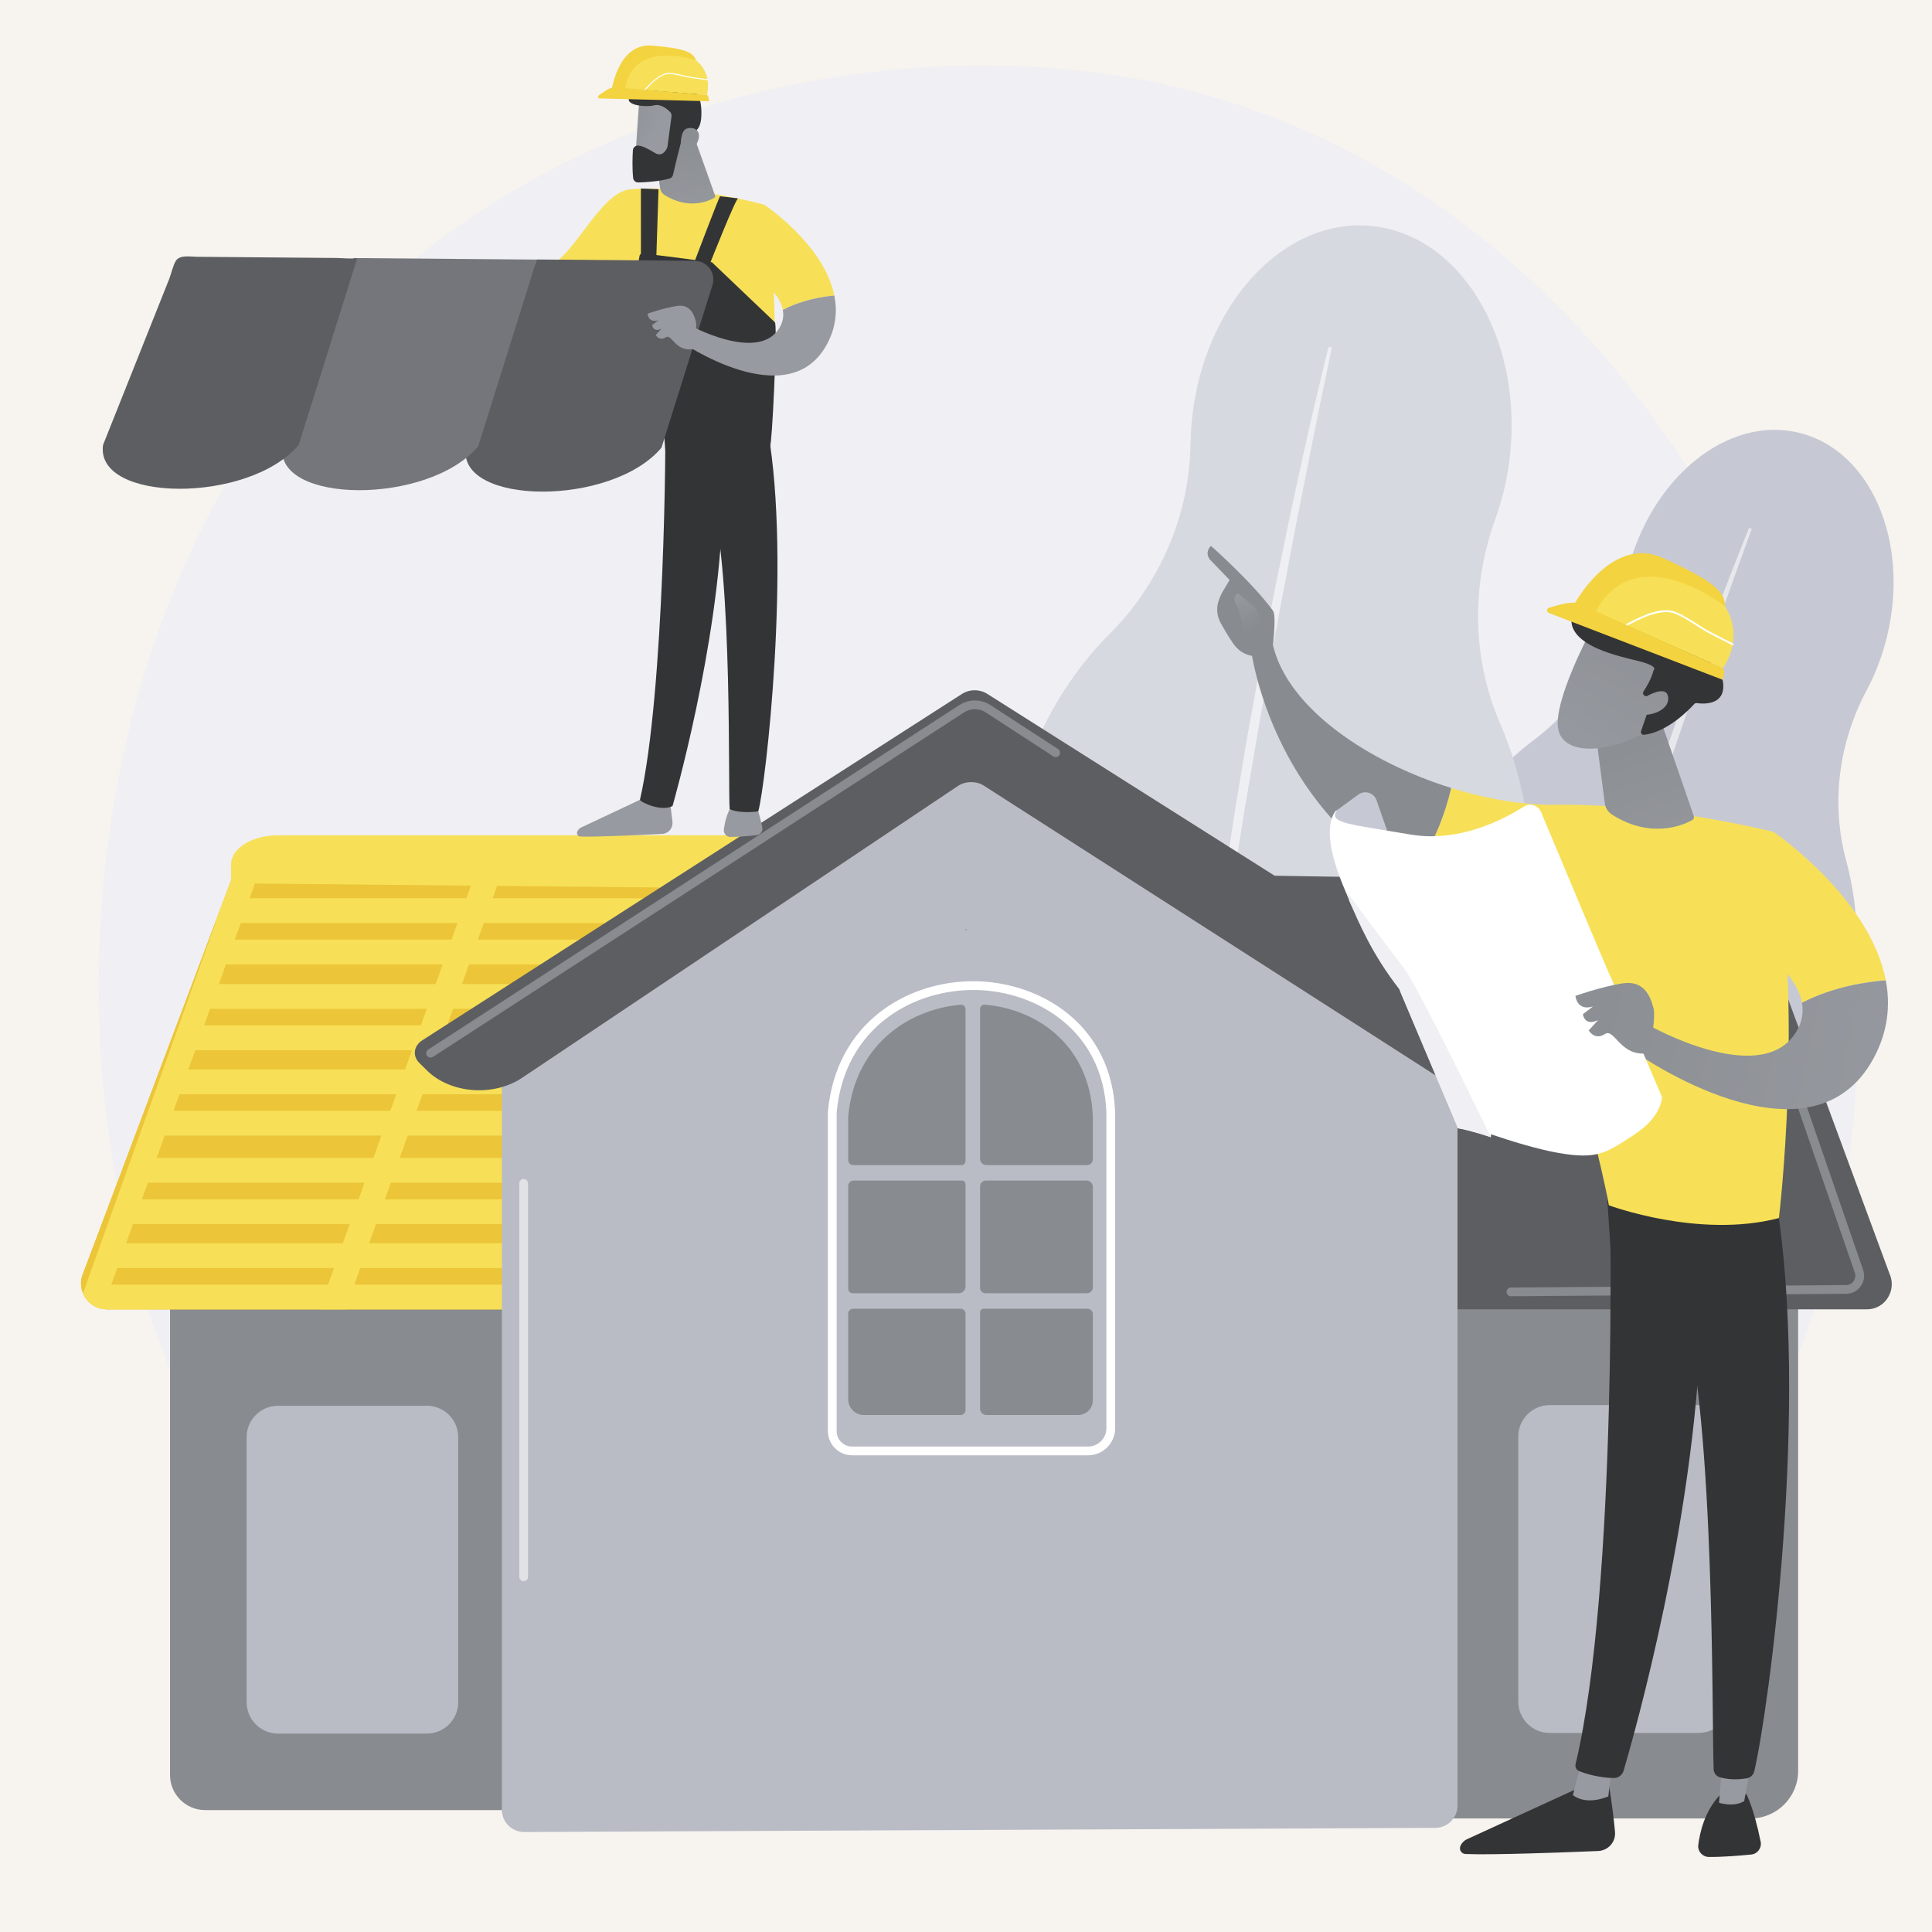 <svg xmlns="http://www.w3.org/2000/svg" xmlns:xlink="http://www.w3.org/1999/xlink" width="440" viewBox="0 0 330 330" height="440" preserveAspectRatio="xMidYMid meet"><defs><g></g><clipPath id="029f81d3a6"><path d="M 15.48 219.285 L 95.527 219.285 L 95.527 223.68 L 15.48 223.68 Z M 15.48 219.285 " clip-rule="nonzero"></path></clipPath><clipPath id="d87f34e835"><path d="M 18.262 223.641 L 120.133 223.641 L 165.035 148.781 L 40.074 148.781 L 14.25 217.359 C 12.891 220.289 15.031 223.641 18.262 223.641 " clip-rule="nonzero"></path></clipPath><clipPath id="3e736a9674"><path d="M 18.355 212.352 L 95.527 212.352 L 95.527 216.75 L 18.355 216.75 Z M 18.355 212.352 " clip-rule="nonzero"></path></clipPath><clipPath id="9fe949ab36"><path d="M 18.262 223.641 L 120.133 223.641 L 165.035 148.781 L 40.074 148.781 L 14.25 217.359 C 12.891 220.289 15.031 223.641 18.262 223.641 " clip-rule="nonzero"></path></clipPath><clipPath id="c10e822905"><path d="M 20.895 204.746 L 95.527 204.746 L 95.527 209.141 L 20.895 209.141 Z M 20.895 204.746 " clip-rule="nonzero"></path></clipPath><clipPath id="57b54894e0"><path d="M 18.262 223.641 L 120.133 223.641 L 165.035 148.781 L 40.074 148.781 L 14.25 217.359 C 12.891 220.289 15.031 223.641 18.262 223.641 " clip-rule="nonzero"></path></clipPath><clipPath id="b0b4ebb3c4"><path d="M 23.773 197.645 L 95.527 197.645 L 95.527 202.039 L 23.773 202.039 Z M 23.773 197.645 " clip-rule="nonzero"></path></clipPath><clipPath id="f661c82ae6"><path d="M 18.262 223.641 L 120.133 223.641 L 165.035 148.781 L 40.074 148.781 L 14.25 217.359 C 12.891 220.289 15.031 223.641 18.262 223.641 " clip-rule="nonzero"></path></clipPath><clipPath id="29a3ebec58"><path d="M 26.141 189.695 L 97.559 189.695 L 97.559 194 L 26.141 194 Z M 26.141 189.695 " clip-rule="nonzero"></path></clipPath><clipPath id="f0988a2dc4"><path d="M 18.262 223.641 L 120.133 223.641 L 165.035 148.781 L 40.074 148.781 L 14.25 217.359 C 12.891 220.289 15.031 223.641 18.262 223.641 " clip-rule="nonzero"></path></clipPath><clipPath id="4c770ccee8"><path d="M 29.02 182.594 L 97.559 182.594 L 97.559 186.992 L 29.02 186.992 Z M 29.02 182.594 " clip-rule="nonzero"></path></clipPath><clipPath id="110aba776b"><path d="M 18.262 223.641 L 120.133 223.641 L 165.035 148.781 L 40.074 148.781 L 14.25 217.359 C 12.891 220.289 15.031 223.641 18.262 223.641 " clip-rule="nonzero"></path></clipPath><clipPath id="5c989b9dc8"><path d="M 31.895 175 L 101.621 175 L 101.621 179.383 L 31.895 179.383 Z M 31.895 175 " clip-rule="nonzero"></path></clipPath><clipPath id="a91c66da3a"><path d="M 18.262 223.641 L 120.133 223.641 L 165.035 148.781 L 40.074 148.781 L 14.25 217.359 C 12.891 220.289 15.031 223.641 18.262 223.641 " clip-rule="nonzero"></path></clipPath><clipPath id="e912fe0fbf"><path d="M 33.59 168.055 L 101.621 168.055 L 101.621 172.449 L 33.59 172.449 Z M 33.59 168.055 " clip-rule="nonzero"></path></clipPath><clipPath id="e815d887b6"><path d="M 18.262 223.641 L 120.133 223.641 L 165.035 148.781 L 40.074 148.781 L 14.25 217.359 C 12.891 220.289 15.031 223.641 18.262 223.641 " clip-rule="nonzero"></path></clipPath><clipPath id="09f0d15f1c"><path d="M 36.633 160.445 L 106.867 160.445 L 106.867 164.84 L 36.633 164.84 Z M 36.633 160.445 " clip-rule="nonzero"></path></clipPath><clipPath id="96e2382fd7"><path d="M 18.262 223.641 L 120.133 223.641 L 165.035 148.781 L 40.074 148.781 L 14.25 217.359 C 12.891 220.289 15.031 223.641 18.262 223.641 " clip-rule="nonzero"></path></clipPath><clipPath id="6d8033aded"><path d="M 21.574 153.344 L 110.254 153.344 L 110.254 157.738 L 21.574 157.738 Z M 21.574 153.344 " clip-rule="nonzero"></path></clipPath><clipPath id="cffcfd67bb"><path d="M 18.262 223.641 L 120.133 223.641 L 165.035 148.781 L 40.074 148.781 L 14.25 217.359 C 12.891 220.289 15.031 223.641 18.262 223.641 " clip-rule="nonzero"></path></clipPath><clipPath id="f491849360"><path d="M 13.789 148.777 L 46.621 148.777 L 46.621 223.68 L 13.789 223.68 Z M 13.789 148.777 " clip-rule="nonzero"></path></clipPath><clipPath id="8b7fa84e42"><path d="M 18.262 223.641 L 120.133 223.641 L 165.035 148.781 L 40.074 148.781 L 14.25 217.359 C 12.891 220.289 15.031 223.641 18.262 223.641 " clip-rule="nonzero"></path></clipPath><clipPath id="07159c66d5"><path d="M 52.543 148.777 L 86.727 148.777 L 86.727 223.68 L 52.543 223.68 Z M 52.543 148.777 " clip-rule="nonzero"></path></clipPath><clipPath id="8b831c41da"><path d="M 18.262 223.641 L 120.133 223.641 L 165.035 148.781 L 40.074 148.781 L 14.25 217.359 C 12.891 220.289 15.031 223.641 18.262 223.641 " clip-rule="nonzero"></path></clipPath><clipPath id="54188f1b18"><path d="M 110.254 132.887 L 114.484 132.887 L 114.484 137.281 L 110.254 137.281 Z M 110.254 132.887 " clip-rule="nonzero"></path></clipPath><clipPath id="eee1ed5c70"><path d="M 114.473 133.43 L 114.117 136.676 C 114.117 136.676 111.914 137.727 110.391 136.582 L 111.273 132.957 Z M 114.473 133.43 " clip-rule="nonzero"></path></clipPath><clipPath id="5f834e08b5"><path d="M 114.473 133.43 L 114.117 136.676 C 114.117 136.676 111.914 137.727 110.391 136.582 L 111.273 132.957 L 114.473 133.43 " clip-rule="nonzero"></path></clipPath><clipPath id="f9904eaf19"><path d="M 114.473 132.918 L 114.516 137.727 L 110.391 137.766 L 110.344 132.957 Z M 114.473 132.918 " clip-rule="nonzero"></path></clipPath><linearGradient x1="-0.001" gradientTransform="matrix(-4.113, 0.039, 0.039, 4.109, 114.487, 135.011)" y1="0" x2="1.002" gradientUnits="userSpaceOnUse" y2="0" id="f4b2c68347"><stop stop-opacity="1" stop-color="rgb(59.2%, 60.399%, 62.7%)" offset="0"></stop><stop stop-opacity="1" stop-color="rgb(59.004%, 60.204%, 62.552%)" offset="0.062"></stop><stop stop-opacity="1" stop-color="rgb(58.804%, 60.004%, 62.402%)" offset="0.094"></stop><stop stop-opacity="1" stop-color="rgb(58.702%, 59.901%, 62.302%)" offset="0.109"></stop><stop stop-opacity="1" stop-color="rgb(58.504%, 59.705%, 62.103%)" offset="0.125"></stop><stop stop-opacity="1" stop-color="rgb(58.401%, 59.601%, 62.001%)" offset="0.156"></stop><stop stop-opacity="1" stop-color="rgb(58.205%, 59.404%, 61.804%)" offset="0.188"></stop><stop stop-opacity="1" stop-color="rgb(58.005%, 59.204%, 61.604%)" offset="0.219"></stop><stop stop-opacity="1" stop-color="rgb(57.903%, 59.103%, 61.502%)" offset="0.234"></stop><stop stop-opacity="1" stop-color="rgb(57.706%, 58.907%, 61.305%)" offset="0.25"></stop><stop stop-opacity="1" stop-color="rgb(57.602%, 58.803%, 61.104%)" offset="0.266"></stop><stop stop-opacity="1" stop-color="rgb(57.599%, 58.8%, 60.902%)" offset="0.281"></stop><stop stop-opacity="1" stop-color="rgb(57.599%, 58.8%, 60.8%)" offset="0.312"></stop><stop stop-opacity="1" stop-color="rgb(57.452%, 58.604%, 60.603%)" offset="0.344"></stop><stop stop-opacity="1" stop-color="rgb(57.303%, 58.405%, 60.403%)" offset="0.375"></stop><stop stop-opacity="1" stop-color="rgb(57.202%, 58.302%, 60.303%)" offset="0.391"></stop><stop stop-opacity="1" stop-color="rgb(57.005%, 58.105%, 60.106%)" offset="0.406"></stop><stop stop-opacity="1" stop-color="rgb(56.902%, 58.002%, 60.002%)" offset="0.438"></stop><stop stop-opacity="1" stop-color="rgb(56.705%, 57.805%, 59.805%)" offset="0.469"></stop><stop stop-opacity="1" stop-color="rgb(56.505%, 57.605%, 59.605%)" offset="0.5"></stop><stop stop-opacity="1" stop-color="rgb(56.403%, 57.527%, 59.503%)" offset="0.516"></stop><stop stop-opacity="1" stop-color="rgb(56.207%, 57.379%, 59.308%)" offset="0.531"></stop><stop stop-opacity="1" stop-color="rgb(56.102%, 57.301%, 59.203%)" offset="0.562"></stop><stop stop-opacity="1" stop-color="rgb(55.907%, 57.106%, 59.006%)" offset="0.594"></stop><stop stop-opacity="1" stop-color="rgb(55.707%, 56.906%, 58.806%)" offset="0.625"></stop><stop stop-opacity="1" stop-color="rgb(55.504%, 56.703%, 58.604%)" offset="0.656"></stop><stop stop-opacity="1" stop-color="rgb(55.304%, 56.503%, 58.405%)" offset="0.688"></stop><stop stop-opacity="1" stop-color="rgb(55.107%, 56.306%, 58.208%)" offset="0.719"></stop><stop stop-opacity="1" stop-color="rgb(54.907%, 56.107%, 57.915%)" offset="0.734"></stop><stop stop-opacity="1" stop-color="rgb(54.9%, 56.099%, 57.713%)" offset="0.75"></stop><stop stop-opacity="1" stop-color="rgb(54.704%, 55.904%, 57.605%)" offset="0.781"></stop><stop stop-opacity="1" stop-color="rgb(54.504%, 55.704%, 57.457%)" offset="0.812"></stop><stop stop-opacity="1" stop-color="rgb(54.5%, 55.699%, 57.307%)" offset="0.844"></stop><stop stop-opacity="1" stop-color="rgb(54.308%, 55.507%, 57.108%)" offset="0.875"></stop><stop stop-opacity="1" stop-color="rgb(54.106%, 55.307%, 56.906%)" offset="0.906"></stop><stop stop-opacity="1" stop-color="rgb(53.909%, 55.11%, 56.709%)" offset="0.938"></stop><stop stop-opacity="1" stop-color="rgb(53.709%, 54.91%, 56.509%)" offset="0.969"></stop><stop stop-opacity="1" stop-color="rgb(53.508%, 54.707%, 56.308%)" offset="1"></stop></linearGradient><clipPath id="92ba97de72"><path d="M 125.652 131.871 L 129.375 131.871 L 129.375 137.449 L 125.652 137.449 Z M 125.652 131.871 " clip-rule="nonzero"></path></clipPath><clipPath id="990983dfd4"><path d="M 129.285 132.121 L 128.434 137.035 C 128.434 137.035 127.547 137.707 125.781 137.246 L 126.16 131.961 Z M 129.285 132.121 " clip-rule="nonzero"></path></clipPath><clipPath id="3c8feeeb50"><path d="M 129.285 132.121 L 128.434 137.035 C 128.434 137.035 127.547 137.707 125.781 137.246 L 126.16 131.961 L 129.285 132.121 " clip-rule="nonzero"></path></clipPath><clipPath id="61ddd61b02"><path d="M 129.285 131.926 L 129.34 137.707 L 125.781 137.738 L 125.727 131.961 Z M 129.285 131.926 " clip-rule="nonzero"></path></clipPath><linearGradient x1="-0.001" gradientTransform="matrix(-3.551, 0.034, 0.034, 3.548, 129.308, 134.657)" y1="0" x2="1" gradientUnits="userSpaceOnUse" y2="0" id="e08ac0c658"><stop stop-opacity="1" stop-color="rgb(59.2%, 60.399%, 62.7%)" offset="0"></stop><stop stop-opacity="1" stop-color="rgb(59.195%, 60.394%, 62.697%)" offset="0.031"></stop><stop stop-opacity="1" stop-color="rgb(58.997%, 60.196%, 62.547%)" offset="0.062"></stop><stop stop-opacity="1" stop-color="rgb(58.8%, 59.999%, 62.399%)" offset="0.094"></stop><stop stop-opacity="1" stop-color="rgb(58.698%, 59.898%, 62.299%)" offset="0.109"></stop><stop stop-opacity="1" stop-color="rgb(58.498%, 59.698%, 62.099%)" offset="0.125"></stop><stop stop-opacity="1" stop-color="rgb(58.397%, 59.596%, 61.996%)" offset="0.156"></stop><stop stop-opacity="1" stop-color="rgb(58.199%, 59.398%, 61.798%)" offset="0.188"></stop><stop stop-opacity="1" stop-color="rgb(58%, 59.201%, 61.601%)" offset="0.219"></stop><stop stop-opacity="1" stop-color="rgb(57.898%, 59.099%, 61.499%)" offset="0.234"></stop><stop stop-opacity="1" stop-color="rgb(57.698%, 58.899%, 61.298%)" offset="0.25"></stop><stop stop-opacity="1" stop-color="rgb(57.599%, 58.8%, 61.096%)" offset="0.266"></stop><stop stop-opacity="1" stop-color="rgb(57.599%, 58.8%, 60.896%)" offset="0.281"></stop><stop stop-opacity="1" stop-color="rgb(57.599%, 58.8%, 60.799%)" offset="0.312"></stop><stop stop-opacity="1" stop-color="rgb(57.526%, 58.701%, 60.701%)" offset="0.328"></stop><stop stop-opacity="1" stop-color="rgb(57.376%, 58.502%, 60.503%)" offset="0.344"></stop><stop stop-opacity="1" stop-color="rgb(57.3%, 58.4%, 60.4%)" offset="0.375"></stop><stop stop-opacity="1" stop-color="rgb(57.199%, 58.299%, 60.298%)" offset="0.391"></stop><stop stop-opacity="1" stop-color="rgb(56.998%, 58.098%, 60.098%)" offset="0.406"></stop><stop stop-opacity="1" stop-color="rgb(56.898%, 57.999%, 59.999%)" offset="0.438"></stop><stop stop-opacity="1" stop-color="rgb(56.801%, 57.901%, 59.901%)" offset="0.453"></stop><stop stop-opacity="1" stop-color="rgb(56.604%, 57.704%, 59.705%)" offset="0.469"></stop><stop stop-opacity="1" stop-color="rgb(56.5%, 57.6%, 59.601%)" offset="0.5"></stop><stop stop-opacity="1" stop-color="rgb(56.4%, 57.524%, 59.499%)" offset="0.516"></stop><stop stop-opacity="1" stop-color="rgb(56.2%, 57.375%, 59.299%)" offset="0.531"></stop><stop stop-opacity="1" stop-color="rgb(56.099%, 57.3%, 59.2%)" offset="0.562"></stop><stop stop-opacity="1" stop-color="rgb(56.003%, 57.204%, 59.103%)" offset="0.578"></stop><stop stop-opacity="1" stop-color="rgb(55.806%, 57.007%, 58.907%)" offset="0.594"></stop><stop stop-opacity="1" stop-color="rgb(55.702%, 56.902%, 58.803%)" offset="0.625"></stop><stop stop-opacity="1" stop-color="rgb(55.6%, 56.799%, 58.701%)" offset="0.641"></stop><stop stop-opacity="1" stop-color="rgb(55.402%, 56.601%, 58.501%)" offset="0.656"></stop><stop stop-opacity="1" stop-color="rgb(55.299%, 56.499%, 58.4%)" offset="0.688"></stop><stop stop-opacity="1" stop-color="rgb(55.203%, 56.404%, 58.304%)" offset="0.703"></stop><stop stop-opacity="1" stop-color="rgb(55.008%, 56.209%, 58.109%)" offset="0.719"></stop><stop stop-opacity="1" stop-color="rgb(54.903%, 56.104%, 58.003%)" offset="0.75"></stop><stop stop-opacity="1" stop-color="rgb(54.9%, 56.099%, 57.901%)" offset="0.766"></stop><stop stop-opacity="1" stop-color="rgb(54.9%, 56.099%, 57.703%)" offset="0.781"></stop><stop stop-opacity="1" stop-color="rgb(54.706%, 55.905%, 57.455%)" offset="0.812"></stop><stop stop-opacity="1" stop-color="rgb(54.506%, 55.705%, 57.304%)" offset="0.844"></stop><stop stop-opacity="1" stop-color="rgb(54.404%, 55.603%, 57.204%)" offset="0.859"></stop><stop stop-opacity="1" stop-color="rgb(54.207%, 55.408%, 57.007%)" offset="0.875"></stop><stop stop-opacity="1" stop-color="rgb(54.102%, 55.302%, 56.902%)" offset="0.906"></stop><stop stop-opacity="1" stop-color="rgb(53.906%, 55.106%, 56.706%)" offset="0.938"></stop><stop stop-opacity="1" stop-color="rgb(53.706%, 54.906%, 56.506%)" offset="0.969"></stop><stop stop-opacity="1" stop-color="rgb(53.503%, 54.704%, 56.303%)" offset="1"></stop></linearGradient><clipPath id="77dd91d85f"><path d="M 111.438 23.32 L 122.27 23.32 L 122.27 34.82 L 111.438 34.82 Z M 111.438 23.32 " clip-rule="nonzero"></path></clipPath><clipPath id="b8abc3cc93"><path d="M 118.582 23.422 L 122.133 33.379 C 122.191 33.543 122.125 33.727 121.973 33.812 C 121.035 34.344 117.656 35.879 113.539 33.328 C 113.109 33.062 112.816 32.625 112.746 32.125 L 111.547 23.488 Z M 118.582 23.422 " clip-rule="nonzero"></path></clipPath><clipPath id="e48d0a628a"><path d="M 118.582 23.422 L 122.133 33.379 C 122.191 33.543 122.125 33.727 121.973 33.812 C 121.035 34.344 117.656 35.883 113.539 33.328 C 113.109 33.062 112.816 32.625 112.746 32.125 L 111.543 23.492 L 118.582 23.422 " clip-rule="nonzero"></path></clipPath><clipPath id="c3aaf87af5"><path d="M 112.219 38.469 L 125.227 35.094 L 121.52 20.836 L 108.512 24.211 Z M 112.219 38.469 " clip-rule="nonzero"></path></clipPath><linearGradient x1="0.213" gradientTransform="matrix(-4.88, -18.776, 18.793, -4.875, 119.28, 39.852)" y1="0" x2="0.92" gradientUnits="userSpaceOnUse" y2="0" id="dd459043c7"><stop stop-opacity="1" stop-color="rgb(57.999%, 59.2%, 61.552%)" offset="0"></stop><stop stop-opacity="1" stop-color="rgb(57.988%, 59.189%, 61.365%)" offset="0.062"></stop><stop stop-opacity="1" stop-color="rgb(57.794%, 58.994%, 60.994%)" offset="0.125"></stop><stop stop-opacity="1" stop-color="rgb(57.468%, 58.621%, 60.622%)" offset="0.188"></stop><stop stop-opacity="1" stop-color="rgb(57.146%, 58.25%, 60.416%)" offset="0.25"></stop><stop stop-opacity="1" stop-color="rgb(56.932%, 58.032%, 60.245%)" offset="0.312"></stop><stop stop-opacity="1" stop-color="rgb(56.76%, 57.86%, 59.906%)" offset="0.375"></stop><stop stop-opacity="1" stop-color="rgb(56.435%, 57.565%, 59.535%)" offset="0.438"></stop><stop stop-opacity="1" stop-color="rgb(56.174%, 57.355%, 59.163%)" offset="0.5"></stop><stop stop-opacity="1" stop-color="rgb(56.001%, 57.202%, 58.888%)" offset="0.562"></stop><stop stop-opacity="1" stop-color="rgb(55.719%, 56.918%, 58.716%)" offset="0.625"></stop><stop stop-opacity="1" stop-color="rgb(55.347%, 56.548%, 58.447%)" offset="0.688"></stop><stop stop-opacity="1" stop-color="rgb(55.031%, 56.23%, 58.075%)" offset="0.75"></stop><stop stop-opacity="1" stop-color="rgb(54.858%, 56.059%, 57.713%)" offset="0.812"></stop><stop stop-opacity="1" stop-color="rgb(54.631%, 55.832%, 57.419%)" offset="0.875"></stop><stop stop-opacity="1" stop-color="rgb(54.271%, 55.472%, 57.288%)" offset="0.938"></stop><stop stop-opacity="1" stop-color="rgb(54.099%, 55.299%, 57.088%)" offset="1"></stop></linearGradient><clipPath id="e2199b607d"><path d="M 108.391 16.051 L 116.684 16.051 L 116.684 27.887 L 108.391 27.887 Z M 108.391 16.051 " clip-rule="nonzero"></path></clipPath><clipPath id="6f48edd298"><path d="M 109.215 16.949 C 109.152 17.094 108.488 27.531 108.488 27.531 L 114.461 27.785 L 116.562 17.984 C 116.562 17.984 110.266 14.52 109.215 16.949 Z M 109.215 16.949 " clip-rule="nonzero"></path></clipPath><clipPath id="d5bf2c74cd"><path d="M 109.215 16.949 C 109.152 17.094 108.488 27.531 108.488 27.531 L 114.465 27.785 L 116.562 17.98 C 116.562 17.98 110.266 14.516 109.215 16.949 " clip-rule="nonzero"></path></clipPath><clipPath id="aaef90a16c"><path d="M 114.719 31.168 L 122.133 17.547 L 110.332 11.133 L 102.918 24.758 Z M 114.719 31.168 " clip-rule="nonzero"></path></clipPath><linearGradient x1="-0.505" gradientTransform="matrix(-10.551, -5.732, 5.737, -10.541, 112.423, 22.704)" y1="0" x2="0.553" gradientUnits="userSpaceOnUse" y2="0" id="14e81b2299"><stop stop-opacity="1" stop-color="rgb(59.2%, 60.399%, 62.7%)" offset="0"></stop><stop stop-opacity="1" stop-color="rgb(59.2%, 60.399%, 62.7%)" offset="0.5"></stop><stop stop-opacity="1" stop-color="rgb(59.186%, 60.385%, 62.689%)" offset="0.531"></stop><stop stop-opacity="1" stop-color="rgb(58.981%, 60.182%, 62.535%)" offset="0.562"></stop><stop stop-opacity="1" stop-color="rgb(58.607%, 59.807%, 62.207%)" offset="0.594"></stop><stop stop-opacity="1" stop-color="rgb(58.411%, 59.61%, 62.01%)" offset="0.625"></stop><stop stop-opacity="1" stop-color="rgb(58.231%, 59.43%, 61.83%)" offset="0.656"></stop><stop stop-opacity="1" stop-color="rgb(58.029%, 59.23%, 61.47%)" offset="0.688"></stop><stop stop-opacity="1" stop-color="rgb(57.852%, 59.053%, 61.24%)" offset="0.719"></stop><stop stop-opacity="1" stop-color="rgb(57.652%, 58.853%, 61.064%)" offset="0.75"></stop><stop stop-opacity="1" stop-color="rgb(57.504%, 58.675%, 60.864%)" offset="0.781"></stop><stop stop-opacity="1" stop-color="rgb(57.355%, 58.475%, 60.683%)" offset="0.812"></stop><stop stop-opacity="1" stop-color="rgb(57.196%, 58.296%, 60.381%)" offset="0.844"></stop><stop stop-opacity="1" stop-color="rgb(56.996%, 58.096%, 60.095%)" offset="0.875"></stop><stop stop-opacity="1" stop-color="rgb(56.818%, 57.918%, 59.918%)" offset="0.906"></stop><stop stop-opacity="1" stop-color="rgb(56.618%, 57.718%, 59.718%)" offset="0.938"></stop><stop stop-opacity="1" stop-color="rgb(56.439%, 57.553%, 59.538%)" offset="0.969"></stop><stop stop-opacity="1" stop-color="rgb(56.239%, 57.404%, 59.293%)" offset="1"></stop></linearGradient><clipPath id="21a7a916f3"><path d="M 116.176 21.801 L 119.559 21.801 L 119.559 26 L 116.176 26 Z M 116.176 21.801 " clip-rule="nonzero"></path></clipPath><clipPath id="3986ec0051"><path d="M 116.281 25.566 C 116.281 25.566 116.035 22.387 117.293 21.965 C 118.551 21.543 120.027 22.336 119.109 24.348 C 117.969 26.844 116.281 25.566 116.281 25.566 Z M 116.281 25.566 " clip-rule="nonzero"></path></clipPath><clipPath id="3d5ced3a72"><path d="M 116.285 25.566 C 116.285 25.566 116.035 22.387 117.293 21.961 C 118.551 21.543 120.027 22.336 119.109 24.344 C 117.969 26.844 116.285 25.566 116.285 25.566 " clip-rule="nonzero"></path></clipPath><clipPath id="b2f97eca07"><path d="M 116.285 27.812 L 121.316 26.508 L 119.773 20.57 L 114.742 21.875 Z M 116.285 27.812 " clip-rule="nonzero"></path></clipPath><linearGradient x1="0.686" gradientTransform="matrix(-4.88, -18.776, 18.794, -4.875, 121.719, 39.214)" y1="0" x2="0.941" gradientUnits="userSpaceOnUse" y2="0" id="dc83d06511"><stop stop-opacity="1" stop-color="rgb(55.299%, 56.499%, 58.327%)" offset="0"></stop><stop stop-opacity="1" stop-color="rgb(55.299%, 56.499%, 58.165%)" offset="0.125"></stop><stop stop-opacity="1" stop-color="rgb(55.141%, 56.34%, 57.843%)" offset="0.25"></stop><stop stop-opacity="1" stop-color="rgb(54.822%, 56.023%, 57.64%)" offset="0.375"></stop><stop stop-opacity="1" stop-color="rgb(54.581%, 55.78%, 57.539%)" offset="0.5"></stop><stop stop-opacity="1" stop-color="rgb(54.459%, 55.658%, 57.349%)" offset="0.625"></stop><stop stop-opacity="1" stop-color="rgb(54.259%, 55.458%, 57.059%)" offset="0.75"></stop><stop stop-opacity="1" stop-color="rgb(53.976%, 55.177%, 56.776%)" offset="1"></stop></linearGradient><clipPath id="0cd595ccea"><path d="M 116.176 50.375 L 142.914 50.375 L 142.914 64.238 L 116.176 64.238 Z M 116.176 50.375 " clip-rule="nonzero"></path></clipPath><clipPath id="55b89371a7"><path d="M 117.699 55.496 C 117.699 55.496 129.156 61.824 132.945 56.293 C 133.734 55.145 133.914 54.008 133.707 52.93 C 137.105 51.176 140.59 50.645 142.508 50.484 C 143.035 53.113 142.797 55.914 141.273 58.758 C 134.656 71.133 116.219 58.316 116.219 58.316 Z M 117.699 55.496 " clip-rule="nonzero"></path></clipPath><clipPath id="fe9f7d2414"><path d="M 117.699 55.496 C 117.699 55.496 129.156 61.82 132.949 56.289 C 133.734 55.145 133.914 54.008 133.711 52.93 C 137.105 51.172 140.59 50.641 142.508 50.48 C 143.035 53.109 142.797 55.914 141.277 58.758 C 134.66 71.129 116.219 58.316 116.219 58.316 L 117.699 55.496 " clip-rule="nonzero"></path></clipPath><clipPath id="ca16c6fa5c"><path d="M 110.59 52.066 L 119 52.066 L 119 59.844 L 110.59 59.844 Z M 110.59 52.066 " clip-rule="nonzero"></path></clipPath><clipPath id="6e5228136e"><path d="M 118.312 59.641 C 118.312 59.641 119.184 56.07 118.832 54.805 C 118.48 53.535 117.801 51.906 115.539 52.27 C 113.273 52.629 110.602 53.582 110.602 53.582 C 110.602 53.582 110.738 55.234 112.457 54.703 L 111.391 55.527 C 111.391 55.527 111.543 56.848 112.996 56.141 L 112.004 57.234 C 112.004 57.234 112.629 58.32 113.699 57.625 C 114.766 56.93 115.281 60.07 118.312 59.641 Z M 118.312 59.641 " clip-rule="nonzero"></path></clipPath><clipPath id="df3876c74d"><path d="M 118.312 59.641 C 118.312 59.641 119.184 56.07 118.832 54.805 C 118.48 53.535 117.801 51.906 115.539 52.27 C 113.273 52.629 110.602 53.582 110.602 53.582 C 110.602 53.582 110.734 55.234 112.457 54.703 L 111.391 55.527 C 111.391 55.527 111.543 56.848 112.996 56.141 L 112.004 57.234 C 112.004 57.234 112.629 58.32 113.699 57.625 C 114.766 56.93 115.281 60.07 118.312 59.641 " clip-rule="nonzero"></path></clipPath><clipPath id="6ad55b3cb3"><path d="M 268.656 300.613 L 275.426 300.613 L 275.426 307.543 L 268.656 307.543 Z M 268.656 300.613 " clip-rule="nonzero"></path></clipPath><clipPath id="de8a70b296"><path d="M 275.336 301.566 L 274.711 306.832 C 274.711 306.832 271.117 308.504 268.664 306.621 L 270.148 300.754 Z M 275.336 301.566 " clip-rule="nonzero"></path></clipPath><clipPath id="36a1845e95"><path d="M 275.336 301.566 L 274.711 306.832 C 274.711 306.832 271.117 308.504 268.664 306.621 L 270.152 300.754 L 275.336 301.566 " clip-rule="nonzero"></path></clipPath><clipPath id="f1b6deafb9"><path d="M 293.535 299.258 L 299.457 299.258 L 299.457 308.223 L 293.535 308.223 Z M 293.535 299.258 " clip-rule="nonzero"></path></clipPath><clipPath id="c86e426d89"><path d="M 299.387 299.68 L 297.926 307.641 C 297.926 307.641 296.48 308.715 293.625 307.934 L 294.32 299.371 Z M 299.387 299.68 " clip-rule="nonzero"></path></clipPath><clipPath id="98c0a10455"><path d="M 299.387 299.68 L 297.922 307.641 C 297.922 307.641 296.48 308.715 293.625 307.934 L 294.32 299.371 L 299.387 299.68 " clip-rule="nonzero"></path></clipPath><clipPath id="ef65a6685f"><path d="M 213.656 110 L 248 110 L 248 150.301 L 213.656 150.301 Z M 213.656 110 " clip-rule="nonzero"></path></clipPath><clipPath id="75165a8c77"><path d="M 213.781 111.531 C 215.512 109.441 217.422 110.18 217.422 110.18 C 220.016 121.125 233.902 130.254 247.875 134.59 C 246.961 138.473 244.859 145.039 240.406 150.203 C 217.215 137.176 213.781 111.531 213.781 111.531 Z M 213.781 111.531 " clip-rule="nonzero"></path></clipPath><clipPath id="f30c8908a2"><path d="M 213.781 111.531 C 215.516 109.441 217.422 110.18 217.422 110.18 C 220.016 121.125 233.902 130.254 247.875 134.59 C 246.965 138.473 244.859 145.039 240.406 150.203 C 217.215 137.176 213.781 111.531 213.781 111.531 " clip-rule="nonzero"></path></clipPath><clipPath id="9f872ddc36"><path d="M 206.207 93.152 L 217.719 93.152 L 217.719 112.766 L 206.207 112.766 Z M 206.207 93.152 " clip-rule="nonzero"></path></clipPath><clipPath id="7e11e97f35"><path d="M 214.203 112.062 C 214.02 112.637 216.121 113.512 217.355 111.16 C 217.398 110.031 218.086 105.199 217.41 104.281 C 213.816 99.387 206.852 93.25 206.852 93.25 C 205.672 94.41 206.641 95.551 206.641 95.551 L 210.023 99.066 C 209.316 100.344 208.453 101.422 208.047 102.965 C 207.742 104.137 207.93 105.387 208.52 106.449 C 209.113 107.516 209.922 108.902 210.688 109.992 C 212.137 112.047 214.203 112.062 214.203 112.062 Z M 214.203 112.062 " clip-rule="nonzero"></path></clipPath><clipPath id="4ee3a542b4"><path d="M 214.203 112.059 C 214.023 112.637 216.121 113.512 217.355 111.156 C 217.398 110.031 218.086 105.199 217.41 104.281 C 213.816 99.383 206.852 93.25 206.852 93.25 C 205.672 94.41 206.645 95.551 206.645 95.551 L 210.023 99.066 C 209.316 100.344 208.453 101.422 208.047 102.965 C 207.742 104.133 207.93 105.383 208.52 106.445 C 209.113 107.516 209.926 108.902 210.691 109.988 C 212.137 112.043 214.203 112.059 214.203 112.059 " clip-rule="nonzero"></path></clipPath><clipPath id="6ad7e9cc5c"><path d="M 210.777 101.27 L 215.688 101.27 L 215.688 109.723 L 210.777 109.723 Z M 210.777 101.27 " clip-rule="nonzero"></path></clipPath><clipPath id="92cfa95810"><path d="M 211.5 101.352 L 214.578 103.961 L 215.547 106.559 L 212.801 109.602 C 212.801 109.602 211.879 104.445 211.191 103.332 C 210.508 102.215 210.859 101.676 211.5 101.352 Z M 211.5 101.352 " clip-rule="nonzero"></path></clipPath><clipPath id="24952cd211"><path d="M 211.5 101.352 L 214.578 103.961 L 215.547 106.559 L 212.801 109.602 C 212.801 109.602 211.879 104.445 211.191 103.332 C 210.508 102.215 210.859 101.676 211.5 101.352 " clip-rule="nonzero"></path></clipPath><clipPath id="5532d068b2"><path d="M 214.531 99.328 L 207.191 103.016 L 211.523 111.621 L 218.859 107.938 Z M 214.531 99.328 " clip-rule="nonzero"></path></clipPath><linearGradient x1="0.051" gradientTransform="matrix(3.132, 6.226, -6.231, 3.129, 210.76, 100.958)" y1="0" x2="1.416" gradientUnits="userSpaceOnUse" y2="0" id="9def069500"><stop stop-opacity="1" stop-color="rgb(58.8%, 59.999%, 62.399%)" offset="0"></stop><stop stop-opacity="1" stop-color="rgb(58.8%, 59.999%, 62.321%)" offset="0.031"></stop><stop stop-opacity="1" stop-color="rgb(58.727%, 59.926%, 62.122%)" offset="0.062"></stop><stop stop-opacity="1" stop-color="rgb(58.553%, 59.753%, 62%)" offset="0.078"></stop><stop stop-opacity="1" stop-color="rgb(58.354%, 59.554%, 61.926%)" offset="0.094"></stop><stop stop-opacity="1" stop-color="rgb(58.154%, 59.355%, 61.755%)" offset="0.109"></stop><stop stop-opacity="1" stop-color="rgb(58.026%, 59.227%, 61.555%)" offset="0.125"></stop><stop stop-opacity="1" stop-color="rgb(57.999%, 59.2%, 61.357%)" offset="0.141"></stop><stop stop-opacity="1" stop-color="rgb(57.93%, 59.131%, 61.16%)" offset="0.156"></stop><stop stop-opacity="1" stop-color="rgb(57.683%, 58.867%, 60.93%)" offset="0.188"></stop><stop stop-opacity="1" stop-color="rgb(57.402%, 58.536%, 60.736%)" offset="0.219"></stop><stop stop-opacity="1" stop-color="rgb(57.3%, 58.4%, 60.574%)" offset="0.234"></stop><stop stop-opacity="1" stop-color="rgb(57.237%, 58.337%, 60.376%)" offset="0.25"></stop><stop stop-opacity="1" stop-color="rgb(57.077%, 58.176%, 60.176%)" offset="0.266"></stop><stop stop-opacity="1" stop-color="rgb(56.879%, 57.979%, 59.979%)" offset="0.281"></stop><stop stop-opacity="1" stop-color="rgb(56.639%, 57.739%, 59.74%)" offset="0.312"></stop><stop stop-opacity="1" stop-color="rgb(56.447%, 57.559%, 59.546%)" offset="0.344"></stop><stop stop-opacity="1" stop-color="rgb(56.294%, 57.446%, 59.395%)" offset="0.359"></stop><stop stop-opacity="1" stop-color="rgb(56.096%, 57.283%, 59.195%)" offset="0.375"></stop><stop stop-opacity="1" stop-color="rgb(55.804%, 57.004%, 58.904%)" offset="0.438"></stop><stop stop-opacity="1" stop-color="rgb(55.513%, 56.712%, 58.612%)" offset="0.453"></stop><stop stop-opacity="1" stop-color="rgb(55.313%, 56.514%, 58.414%)" offset="0.469"></stop><stop stop-opacity="1" stop-color="rgb(55.115%, 56.314%, 58.214%)" offset="0.484"></stop><stop stop-opacity="1" stop-color="rgb(54.958%, 56.157%, 58.015%)" offset="0.5"></stop><stop stop-opacity="1" stop-color="rgb(54.86%, 56.059%, 57.758%)" offset="0.531"></stop><stop stop-opacity="1" stop-color="rgb(54.626%, 55.826%, 57.573%)" offset="0.562"></stop><stop stop-opacity="1" stop-color="rgb(54.265%, 55.466%, 57.391%)" offset="0.594"></stop><stop stop-opacity="1" stop-color="rgb(54.099%, 55.299%, 57.133%)" offset="0.609"></stop><stop stop-opacity="1" stop-color="rgb(54.066%, 55.267%, 56.935%)" offset="0.625"></stop><stop stop-opacity="1" stop-color="rgb(53.856%, 55.055%, 56.656%)" offset="0.688"></stop><stop stop-opacity="1" stop-color="rgb(53.487%, 54.688%, 56.287%)" offset="0.75"></stop><stop stop-opacity="1" stop-color="rgb(53.299%, 54.5%, 56.099%)" offset="1"></stop></linearGradient><clipPath id="75757f988f"><path d="M 279.32 167.379 L 322.645 167.379 L 322.645 189.527 L 279.32 189.527 Z M 279.32 167.379 " clip-rule="nonzero"></path></clipPath><clipPath id="1ac062e09e"><path d="M 281.777 175.195 C 281.777 175.195 300.266 185.633 306.5 176.719 C 307.797 174.867 308.105 173.027 307.789 171.273 C 313.328 168.48 318.988 167.672 322.102 167.445 C 322.918 171.715 322.484 176.258 319.973 180.852 C 309.047 200.82 279.332 179.746 279.332 179.746 Z M 281.777 175.195 " clip-rule="nonzero"></path></clipPath><clipPath id="584cbd359d"><path d="M 281.777 175.195 C 281.777 175.195 300.266 185.633 306.5 176.719 C 307.797 174.867 308.105 173.027 307.789 171.273 C 313.328 168.48 318.988 167.672 322.102 167.445 C 322.918 171.715 322.484 176.258 319.973 180.852 C 309.047 200.82 279.332 179.746 279.332 179.746 L 281.777 175.195 " clip-rule="nonzero"></path></clipPath><clipPath id="bed5d997e8"><path d="M 321.09 209.547 L 329.609 168.844 L 281.16 158.719 L 272.637 199.422 Z M 321.09 209.547 " clip-rule="nonzero"></path></clipPath><linearGradient x1="0.146" gradientTransform="matrix(-80.713, -16.865, 16.881, -80.638, 336.237, 183.442)" y1="0" x2="0.715" gradientUnits="userSpaceOnUse" y2="0" id="713eeec11b"><stop stop-opacity="1" stop-color="rgb(58.4%, 59.599%, 62%)" offset="0"></stop><stop stop-opacity="1" stop-color="rgb(58.243%, 59.444%, 61.842%)" offset="0.062"></stop><stop stop-opacity="1" stop-color="rgb(58.043%, 59.244%, 61.497%)" offset="0.125"></stop><stop stop-opacity="1" stop-color="rgb(57.863%, 59.064%, 61.255%)" offset="0.188"></stop><stop stop-opacity="1" stop-color="rgb(57.663%, 58.864%, 61.075%)" offset="0.25"></stop><stop stop-opacity="1" stop-color="rgb(57.513%, 58.685%, 60.875%)" offset="0.312"></stop><stop stop-opacity="1" stop-color="rgb(57.364%, 58.485%, 60.695%)" offset="0.375"></stop><stop stop-opacity="1" stop-color="rgb(57.205%, 58.305%, 60.402%)" offset="0.438"></stop><stop stop-opacity="1" stop-color="rgb(56.921%, 58.022%, 60.106%)" offset="0.5"></stop><stop stop-opacity="1" stop-color="rgb(56.615%, 57.715%, 59.926%)" offset="0.562"></stop><stop stop-opacity="1" stop-color="rgb(56.436%, 57.552%, 59.663%)" offset="0.625"></stop><stop stop-opacity="1" stop-color="rgb(56.194%, 57.359%, 59.294%)" offset="0.75"></stop><stop stop-opacity="1" stop-color="rgb(55.856%, 57.056%, 58.925%)" offset="0.812"></stop><stop stop-opacity="1" stop-color="rgb(55.678%, 56.877%, 58.568%)" offset="0.875"></stop><stop stop-opacity="1" stop-color="rgb(55.478%, 56.677%, 58.389%)" offset="0.938"></stop><stop stop-opacity="1" stop-color="rgb(55.299%, 56.499%, 58.188%)" offset="1"></stop></linearGradient><clipPath id="eadeac6134"><path d="M 272.211 123.078 L 289.473 123.078 L 289.473 141.676 L 272.211 141.676 Z M 272.211 123.078 " clip-rule="nonzero"></path></clipPath><clipPath id="6d08567d68"><path d="M 283.707 123.172 L 289.312 139.379 C 289.406 139.648 289.297 139.945 289.047 140.082 C 287.52 140.926 282.012 143.367 275.371 139.16 C 274.684 138.723 274.211 138.012 274.105 137.199 L 272.289 123.172 Z M 283.707 123.172 " clip-rule="nonzero"></path></clipPath><clipPath id="e043c37b7d"><path d="M 283.707 123.176 L 289.312 139.379 C 289.41 139.648 289.297 139.945 289.051 140.082 C 287.52 140.926 282.012 143.367 275.375 139.16 C 274.684 138.723 274.211 138.012 274.109 137.199 L 272.289 123.176 L 283.707 123.176 " clip-rule="nonzero"></path></clipPath><clipPath id="244ab16036"><path d="M 274.062 148.574 L 295.562 141.277 L 287.637 117.965 L 266.133 125.266 Z M 274.062 148.574 " clip-rule="nonzero"></path></clipPath><linearGradient x1="0.332" gradientTransform="matrix(-12.309, -36.19, 36.224, -12.298, 287.614, 155.694)" y1="0" x2="0.934" gradientUnits="userSpaceOnUse" y2="0" id="bc33866ec2"><stop stop-opacity="1" stop-color="rgb(57.3%, 58.4%, 60.783%)" offset="0"></stop><stop stop-opacity="1" stop-color="rgb(57.3%, 58.4%, 60.594%)" offset="0.062"></stop><stop stop-opacity="1" stop-color="rgb(57.117%, 58.217%, 60.22%)" offset="0.125"></stop><stop stop-opacity="1" stop-color="rgb(56.761%, 57.861%, 59.86%)" offset="0.25"></stop><stop stop-opacity="1" stop-color="rgb(56.398%, 57.535%, 59.499%)" offset="0.312"></stop><stop stop-opacity="1" stop-color="rgb(56.154%, 57.341%, 59.254%)" offset="0.375"></stop><stop stop-opacity="1" stop-color="rgb(55.981%, 57.181%, 59.081%)" offset="0.438"></stop><stop stop-opacity="1" stop-color="rgb(55.782%, 56.981%, 58.775%)" offset="0.5"></stop><stop stop-opacity="1" stop-color="rgb(55.608%, 56.807%, 58.495%)" offset="0.562"></stop><stop stop-opacity="1" stop-color="rgb(55.328%, 56.528%, 58.321%)" offset="0.625"></stop><stop stop-opacity="1" stop-color="rgb(55.02%, 56.219%, 58.054%)" offset="0.688"></stop><stop stop-opacity="1" stop-color="rgb(54.846%, 56.046%, 57.733%)" offset="0.75"></stop><stop stop-opacity="1" stop-color="rgb(54.607%, 55.806%, 57.568%)" offset="0.812"></stop><stop stop-opacity="1" stop-color="rgb(54.259%, 55.46%, 57.391%)" offset="0.875"></stop><stop stop-opacity="1" stop-color="rgb(54.085%, 55.286%, 57.057%)" offset="0.938"></stop><stop stop-opacity="1" stop-color="rgb(53.885%, 55.086%, 56.685%)" offset="1"></stop></linearGradient><clipPath id="de3de0bfac"><path d="M 266 108.031 L 285.918 108.031 L 285.918 127.98 L 266 127.98 Z M 266 108.031 " clip-rule="nonzero"></path></clipPath><clipPath id="eeeaf85a20"><path d="M 271.5 108.168 C 271.5 108.168 265.344 119.75 266.133 124.43 C 266.922 129.105 274.555 128.773 281.223 124.973 L 285.879 112.465 Z M 271.5 108.168 " clip-rule="nonzero"></path></clipPath><clipPath id="9ea5ce281c"><path d="M 271.504 108.168 C 271.504 108.168 265.344 119.75 266.133 124.426 C 266.922 129.105 274.555 128.77 281.223 124.969 L 285.879 112.465 L 271.504 108.168 " clip-rule="nonzero"></path></clipPath><clipPath id="a9d06ba983"><path d="M 255.805 122.973 L 279.863 138.441 L 295.418 114.297 L 271.355 98.832 Z M 255.805 122.973 " clip-rule="nonzero"></path></clipPath><linearGradient x1="0.089" gradientTransform="matrix(24.442, -37.947, 37.982, 24.42, 265.926, 132.754)" y1="0" x2="0.697" gradientUnits="userSpaceOnUse" y2="0" id="cacb41eeef"><stop stop-opacity="1" stop-color="rgb(58.8%, 59.999%, 62.399%)" offset="0"></stop><stop stop-opacity="1" stop-color="rgb(58.667%, 59.866%, 62.267%)" offset="0.062"></stop><stop stop-opacity="1" stop-color="rgb(58.467%, 59.666%, 61.943%)" offset="0.125"></stop><stop stop-opacity="1" stop-color="rgb(58.284%, 59.483%, 61.676%)" offset="0.188"></stop><stop stop-opacity="1" stop-color="rgb(57.979%, 59.178%, 61.493%)" offset="0.25"></stop><stop stop-opacity="1" stop-color="rgb(57.693%, 58.893%, 61.195%)" offset="0.312"></stop><stop stop-opacity="1" stop-color="rgb(57.532%, 58.711%, 60.901%)" offset="0.375"></stop><stop stop-opacity="1" stop-color="rgb(57.382%, 58.511%, 60.719%)" offset="0.438"></stop><stop stop-opacity="1" stop-color="rgb(57.228%, 58.328%, 60.448%)" offset="0.5"></stop><stop stop-opacity="1" stop-color="rgb(56.966%, 58.066%, 60.127%)" offset="0.562"></stop><stop stop-opacity="1" stop-color="rgb(56.638%, 57.736%, 59.946%)" offset="0.625"></stop><stop stop-opacity="1" stop-color="rgb(56.454%, 57.565%, 59.702%)" offset="0.688"></stop><stop stop-opacity="1" stop-color="rgb(56.255%, 57.416%, 59.355%)" offset="0.75"></stop><stop stop-opacity="1" stop-color="rgb(56.073%, 57.272%, 59.172%)" offset="0.812"></stop><stop stop-opacity="1" stop-color="rgb(55.855%, 57.054%, 58.954%)" offset="0.875"></stop><stop stop-opacity="1" stop-color="rgb(55.481%, 56.68%, 58.571%)" offset="0.938"></stop><stop stop-opacity="1" stop-color="rgb(55.299%, 56.499%, 58.189%)" offset="1"></stop></linearGradient><clipPath id="8fd52de8c6"><path d="M 278.812 118.008 L 285 118.008 L 285 122.234 L 278.812 122.234 Z M 278.812 118.008 " clip-rule="nonzero"></path></clipPath><clipPath id="1b8c5f8df0"><path d="M 280.227 119.547 C 280.227 119.547 284.609 116.543 284.93 119.074 C 285.25 121.605 280.98 122.742 278.867 121.797 Z M 280.227 119.547 " clip-rule="nonzero"></path></clipPath><clipPath id="4a2589a26e"><path d="M 280.227 119.547 C 280.227 119.547 284.609 116.543 284.93 119.074 C 285.25 121.605 280.98 122.738 278.867 121.797 L 280.227 119.547 " clip-rule="nonzero"></path></clipPath><clipPath id="e171646750"><path d="M 276.043 120.926 L 283.383 125.641 L 288.074 118.355 L 280.734 113.641 Z M 276.043 120.926 " clip-rule="nonzero"></path></clipPath><linearGradient x1="0.351" gradientTransform="matrix(24.442, -37.947, 37.983, 24.42, 271.774, 136.511)" y1="0" x2="0.504" gradientUnits="userSpaceOnUse" y2="0" id="919538569b"><stop stop-opacity="1" stop-color="rgb(57.3%, 58.4%, 60.399%)" offset="0"></stop><stop stop-opacity="1" stop-color="rgb(57.138%, 58.238%, 60.237%)" offset="0.5"></stop><stop stop-opacity="1" stop-color="rgb(56.818%, 57.918%, 59.917%)" offset="0.75"></stop><stop stop-opacity="1" stop-color="rgb(56.499%, 57.619%, 59.598%)" offset="1"></stop></linearGradient><clipPath id="541e206c7e"><path d="M 269 167.887 L 282.703 167.887 L 282.703 180 L 269 180 Z M 269 167.887 " clip-rule="nonzero"></path></clipPath><clipPath id="6d7c291dd3"><path d="M 281.562 179.895 C 281.562 179.895 282.969 174.121 282.402 172.07 C 281.832 170.023 280.734 167.391 277.074 167.977 C 273.414 168.562 269.094 170.102 269.094 170.102 C 269.094 170.102 269.312 172.77 272.094 171.91 L 270.371 173.242 C 270.371 173.242 270.613 175.379 272.965 174.238 L 271.363 176.008 C 271.363 176.008 272.371 177.762 274.102 176.637 C 275.828 175.512 276.66 180.59 281.562 179.895 Z M 281.562 179.895 " clip-rule="nonzero"></path></clipPath><clipPath id="2661f08feb"><path d="M 281.562 179.895 C 281.562 179.895 282.969 174.117 282.402 172.07 C 281.836 170.023 280.738 167.387 277.074 167.973 C 273.414 168.562 269.094 170.102 269.094 170.102 C 269.094 170.102 269.312 172.77 272.098 171.91 L 270.371 173.242 C 270.371 173.242 270.617 175.379 272.965 174.238 L 271.363 176.004 C 271.363 176.004 272.371 177.762 274.102 176.637 C 275.828 175.512 276.66 180.59 281.562 179.895 " clip-rule="nonzero"></path></clipPath><clipPath id="71681571e4"><path d="M 282.387 183.367 L 285.613 167.941 L 269.676 164.613 L 266.449 180.035 Z M 282.387 183.367 " clip-rule="nonzero"></path></clipPath><linearGradient x1="0.644" gradientTransform="matrix(-80.713, -16.865, 16.881, -80.638, 335.762, 185.711)" y1="0" x2="0.836" gradientUnits="userSpaceOnUse" y2="0" id="a5cf32e89b"><stop stop-opacity="1" stop-color="rgb(55.299%, 56.499%, 58.4%)" offset="0"></stop><stop stop-opacity="1" stop-color="rgb(55.286%, 56.485%, 58.386%)" offset="0.25"></stop><stop stop-opacity="1" stop-color="rgb(55.086%, 56.285%, 58.179%)" offset="0.5"></stop><stop stop-opacity="1" stop-color="rgb(54.898%, 56.097%, 57.791%)" offset="0.75"></stop><stop stop-opacity="1" stop-color="rgb(54.704%, 55.904%, 57.452%)" offset="1"></stop></linearGradient></defs><rect x="-33" width="396" fill="#ffffff" y="-33" height="396" fill-opacity="1"></rect><rect x="-33" width="396" fill="#f7f3ef" y="-33" height="396" fill-opacity="1"></rect><path fill="#efeff4" d="M 51.703 270.27 C 57.871 276.758 63.707 280.941 68.32 284.246 C 122.516 323.102 186.648 311.773 200.277 309.008 C 220.406 304.926 259.309 297.031 287.438 263.984 C 329.992 213.984 323.363 135.219 290.355 83.223 C 284.32 73.711 252.426 20.922 187.605 12.457 C 148.375 7.336 102.645 17.668 69.531 45.387 C 0.02 103.57 4.965 221.113 51.703 270.27 " fill-opacity="1" fill-rule="nonzero"></path><path fill="#c6c9d3" d="M 242.043 158.004 C 245.324 144.492 252.699 133.375 261.871 126.492 C 270.07 120.34 275.656 111.277 277.262 101.156 C 277.43 100.094 277.645 99.023 277.906 97.949 C 281.848 81.699 294.992 70.938 307.254 73.906 C 319.516 76.879 326.262 92.461 322.316 108.711 C 321.512 112.035 320.32 115.129 318.828 117.922 C 314.074 126.836 312.688 137.211 315.332 146.957 C 317.695 155.672 317.898 165.656 315.438 175.785 C 311.77 190.898 302.98 203.008 292.289 209.559 C 288.246 212.035 284.664 215.234 281.777 218.992 C 276.973 225.238 269.832 228.531 262.945 226.863 C 255.516 225.062 250.469 217.996 249.551 209.391 C 249.031 204.52 247.562 199.816 245.387 195.426 C 240.258 185.062 238.727 171.664 242.043 158.004 " fill-opacity="1" fill-rule="nonzero"></path><path fill="#e6e8ec" d="M 260.223 218.316 L 259.75 218.227 C 261.711 207.227 264.23 196.328 267.016 185.508 L 269.188 177.41 C 269.898 174.707 270.719 172.035 271.484 169.348 C 273.008 163.973 274.676 158.641 276.301 153.297 L 278.84 145.309 C 279.684 142.648 280.598 140.008 281.473 137.355 L 282.801 133.379 L 284.164 129.418 C 285.074 126.777 285.973 124.133 286.914 121.504 C 290.68 110.984 294.555 100.508 298.762 90.152 L 299.211 90.328 C 297.301 95.574 295.41 100.824 293.562 106.09 C 291.691 111.348 289.863 116.621 288.074 121.906 C 287.156 124.543 286.262 127.188 285.375 129.828 L 284.035 133.793 L 282.727 137.77 C 280.973 143.066 279.301 148.387 277.582 153.699 C 274.223 164.336 271.09 175.047 268.094 185.793 C 267.363 188.484 266.672 191.188 265.957 193.883 C 265.609 195.23 265.234 196.574 264.91 197.93 L 263.926 202 L 262.938 206.062 L 262.445 208.098 L 262.004 210.141 L 260.223 218.316 " fill-opacity="1" fill-rule="nonzero"></path><path fill="#d7d9e0" d="M 171.312 148.957 C 172.898 132.438 179.742 118.062 189.43 108.383 C 198.09 99.727 203.168 88.078 203.344 75.852 C 203.363 74.566 203.434 73.27 203.559 71.957 C 205.469 52.094 219.195 37.156 234.223 38.598 C 249.25 40.035 259.887 57.305 257.98 77.172 C 257.594 81.23 256.707 85.086 255.418 88.637 C 251.305 99.969 251.426 112.461 256.215 123.535 C 260.492 133.422 262.441 145.184 261.25 157.57 C 259.477 176.039 251.129 191.832 239.582 201.375 C 235.215 204.984 231.52 209.367 228.738 214.297 C 224.117 222.488 216.219 227.582 207.781 226.773 C 198.68 225.902 191.5 218.406 188.949 208.395 C 187.504 202.727 184.961 197.422 181.641 192.602 C 173.805 181.223 169.707 165.652 171.312 148.957 " fill-opacity="1" fill-rule="nonzero"></path><path fill="#eeeff2" d="M 209.75 156.621 L 208.32 155.812 C 209.164 149.73 210.145 143.676 211.078 137.609 L 212.723 127.746 C 213.273 124.457 213.902 121.184 214.488 117.902 L 215.387 112.984 L 216.324 108.074 C 216.953 104.801 217.566 101.523 218.238 98.262 C 220.906 85.195 223.711 72.164 226.934 59.223 L 227.496 59.355 C 226.125 65.871 224.773 72.395 223.488 78.93 C 222.168 85.457 220.898 91.996 219.676 98.539 C 219.039 101.809 218.434 105.082 217.828 108.355 L 216.914 113.266 L 216.047 118.184 C 214.867 124.734 213.793 131.305 212.66 137.867 C 211.633 144.109 210.664 150.363 209.75 156.621 " fill-opacity="1" fill-rule="nonzero"></path><path fill="#888b8f" d="M 35.043 309.176 L 109.262 309.176 C 112.574 309.176 115.262 306.492 115.262 303.184 L 115.262 229.281 C 115.262 225.969 112.574 223.289 109.262 223.289 L 29.043 223.289 L 29.043 303.184 C 29.043 306.492 31.73 309.176 35.043 309.176 " fill-opacity="1" fill-rule="nonzero"></path><path fill="#ecc538" d="M 18.262 223.641 L 120.133 223.641 L 165.035 148.781 L 40.074 148.781 L 14.25 217.359 C 12.891 220.289 15.031 223.641 18.262 223.641 " fill-opacity="1" fill-rule="nonzero"></path><path fill="#888b8f" d="M 298.996 310.605 L 224.98 310.605 L 224.98 222.109 L 307.137 222.109 L 307.137 302.473 C 307.137 306.965 303.492 310.605 298.996 310.605 " fill-opacity="1" fill-rule="nonzero"></path><path fill="#5c5e61" d="M 318.91 223.641 L 221.84 223.641 L 167.562 148.781 L 298.125 150.879 L 322.734 217.535 C 324.031 220.383 321.988 223.641 318.91 223.641 " fill-opacity="1" fill-rule="nonzero"></path><path fill="#ecc538" d="M 18.262 223.641 L 120.133 223.641 L 165.035 148.781 L 40.074 148.781 L 14.25 217.359 C 12.891 220.289 15.031 223.641 18.262 223.641 " fill-opacity="1" fill-rule="nonzero"></path><g clip-path="url(#029f81d3a6)"><g clip-path="url(#d87f34e835)"><path fill="#f7e057" d="M 15.586 223.652 L 95.406 223.652 L 95.406 219.426 L 15.586 219.426 Z M 15.586 223.652 " fill-opacity="1" fill-rule="nonzero"></path></g></g><g clip-path="url(#3e736a9674)"><g clip-path="url(#9fe949ab36)"><path fill="#f7e057" d="M 18.488 216.59 L 95.406 216.59 L 95.406 212.359 L 18.488 212.359 Z M 18.488 216.59 " fill-opacity="1" fill-rule="nonzero"></path></g></g><g clip-path="url(#c10e822905)"><g clip-path="url(#57b54894e0)"><path fill="#f7e057" d="M 20.93 209.078 L 95.406 209.078 L 95.406 204.852 L 20.93 204.852 Z M 20.93 209.078 " fill-opacity="1" fill-rule="nonzero"></path></g></g><g clip-path="url(#b0b4ebb3c4)"><g clip-path="url(#f661c82ae6)"><path fill="#f7e057" d="M 23.836 202.016 L 95.406 202.016 L 95.406 197.785 L 23.836 197.785 Z M 23.836 202.016 " fill-opacity="1" fill-rule="nonzero"></path></g></g><g clip-path="url(#29a3ebec58)"><g clip-path="url(#f0988a2dc4)"><path fill="#f7e057" d="M 26.277 193.969 L 97.391 193.969 L 97.391 189.738 L 26.277 189.738 L 26.277 193.969 " fill-opacity="1" fill-rule="nonzero"></path></g></g><g clip-path="url(#4c770ccee8)"><g clip-path="url(#110aba776b)"><path fill="#f7e057" d="M 29.043 186.906 L 97.391 186.906 L 97.391 182.676 L 29.043 182.676 L 29.043 186.906 " fill-opacity="1" fill-rule="nonzero"></path></g></g><g clip-path="url(#5c989b9dc8)"><g clip-path="url(#a91c66da3a)"><path fill="#f7e057" d="M 31.93 179.379 L 101.516 179.379 L 101.516 175.148 L 31.93 175.148 L 31.93 179.379 " fill-opacity="1" fill-rule="nonzero"></path></g></g><g clip-path="url(#e912fe0fbf)"><g clip-path="url(#e815d887b6)"><path fill="#f7e057" d="M 33.613 172.312 L 101.516 172.312 L 101.516 168.086 L 33.613 168.086 L 33.613 172.312 " fill-opacity="1" fill-rule="nonzero"></path></g></g><g clip-path="url(#09f0d15f1c)"><g clip-path="url(#96e2382fd7)"><path fill="#f7e057" d="M 36.668 164.723 L 106.863 164.723 L 106.863 160.496 L 36.668 160.496 L 36.668 164.723 " fill-opacity="1" fill-rule="nonzero"></path></g></g><g clip-path="url(#6d8033aded)"><g clip-path="url(#cffcfd67bb)"><path fill="#f7e057" d="M 21.613 157.66 L 110.16 157.66 L 110.16 153.43 L 21.613 153.43 L 21.613 157.66 " fill-opacity="1" fill-rule="nonzero"></path></g></g><g clip-path="url(#f491849360)"><g clip-path="url(#8b7fa84e42)"><path fill="#f7e057" d="M 12.746 224.879 L 16.574 226.246 L 46.566 142.457 L 42.738 141.094 L 12.746 224.879 " fill-opacity="1" fill-rule="nonzero"></path></g></g><g clip-path="url(#07159c66d5)"><g clip-path="url(#8b831c41da)"><path fill="#f7e057" d="M 52.703 228.734 L 56.684 230.156 L 86.676 146.371 L 82.695 144.949 L 52.703 228.734 " fill-opacity="1" fill-rule="nonzero"></path></g></g><path fill="#f7e057" d="M 39.465 150.875 L 162.172 152.074 L 164.891 143.441 C 165.012 143.047 164.633 142.672 164.117 142.672 L 47.508 142.672 C 43.066 142.672 39.465 144.898 39.465 147.645 L 39.465 150.875 " fill-opacity="1" fill-rule="nonzero"></path><path fill="#888b8f" d="M 258.078 221.41 C 257.668 221.41 257.336 221.078 257.332 220.668 C 257.332 220.254 257.66 219.918 258.074 219.914 L 315.328 219.496 C 315.848 219.492 316.316 219.246 316.617 218.824 C 316.914 218.402 316.992 217.879 316.82 217.391 L 299.086 166.016 C 298.953 165.625 299.16 165.199 299.547 165.062 C 299.938 164.93 300.363 165.137 300.496 165.527 L 318.234 216.902 C 318.562 217.852 318.418 218.867 317.836 219.688 C 317.258 220.508 316.348 220.984 315.34 220.988 L 258.086 221.41 L 258.078 221.41 " fill-opacity="1" fill-rule="nonzero"></path><path fill="#b9bcc5" d="M 248.953 308.418 L 248.953 181.027 C 248.953 179.66 248.219 178.398 247.027 177.727 L 167.613 132.77 C 166.406 132.086 164.926 132.113 163.746 132.844 L 87.523 179.996 C 86.406 180.688 85.727 181.906 85.727 183.219 L 85.727 309.129 C 85.727 311.23 87.434 312.93 89.539 312.922 L 245.176 312.211 C 247.266 312.199 248.953 310.504 248.953 308.418 " fill-opacity="1" fill-rule="nonzero"></path><path fill="#5c5e61" d="M 168.652 118.531 L 262.262 177.77 C 263.707 178.688 263.996 180.336 262.918 181.527 C 258.734 186.168 250.473 187.059 244.875 183.469 L 168.07 134.207 C 166.773 133.371 164.906 133.391 163.633 134.242 L 89.199 184.086 C 84.289 187.375 76.922 186.801 72.906 182.824 L 71.613 181.543 C 70.422 180.359 70.656 178.633 72.145 177.68 L 164.285 118.547 C 165.617 117.691 167.32 117.688 168.652 118.531 " fill-opacity="1" fill-rule="nonzero"></path><path fill="#ffffff" d="M 142.906 189.984 L 142.906 244.441 C 142.906 245.898 144.09 247.082 145.547 247.082 L 185.844 247.082 C 187.574 247.082 188.98 245.68 188.98 243.953 L 188.98 189.949 C 188.414 176.012 177.121 169.367 166.871 169.105 C 156.293 168.84 144.281 175.25 142.906 189.984 Z M 185.844 248.578 L 145.547 248.578 C 143.266 248.578 141.41 246.723 141.41 244.441 L 141.41 189.949 C 141.41 189.93 141.41 189.902 141.414 189.883 C 142.832 174.484 155.133 167.602 166.223 167.602 C 166.453 167.602 166.68 167.605 166.906 167.609 C 177.836 167.891 189.867 174.992 190.473 189.918 L 190.473 243.953 C 190.473 246.5 188.398 248.578 185.844 248.578 " fill-opacity="1" fill-rule="nonzero"></path><path fill="#888b8f" d="M 164.297 201.648 L 145.809 201.648 C 145.293 201.648 144.875 202.066 144.875 202.582 L 144.875 220.121 C 144.875 220.551 145.223 220.898 145.652 220.898 L 163.754 220.898 C 164.395 220.898 164.918 220.375 164.918 219.734 L 164.918 202.27 C 164.918 201.926 164.641 201.648 164.297 201.648 " fill-opacity="1" fill-rule="nonzero"></path><path fill="#888b8f" d="M 185.656 199.012 C 186.215 199.012 186.668 198.559 186.668 198.004 L 186.668 190.773 C 186.215 178.836 177.547 172.414 168.223 171.602 C 167.781 171.562 167.402 171.902 167.402 172.344 L 167.402 197.926 C 167.402 198.523 167.891 199.012 168.492 199.012 L 185.656 199.012 " fill-opacity="1" fill-rule="nonzero"></path><path fill="#888b8f" d="M 144.875 224.391 L 144.875 239.012 C 144.875 240.488 146.086 241.695 147.562 241.695 L 164.062 241.695 C 164.535 241.695 164.918 241.312 164.918 240.84 L 164.918 224.391 C 164.918 223.918 164.535 223.535 164.062 223.535 L 145.73 223.535 C 145.258 223.535 144.875 223.918 144.875 224.391 " fill-opacity="1" fill-rule="nonzero"></path><path fill="#888b8f" d="M 164.062 171.613 C 154.738 172.477 145.93 178.832 144.875 190.773 L 144.875 198.156 C 144.875 198.629 145.258 199.012 145.73 199.012 L 164.219 199.012 C 164.605 199.012 164.918 198.699 164.918 198.312 L 164.918 172.383 C 164.918 171.926 164.52 171.574 164.062 171.613 " fill-opacity="1" fill-rule="nonzero"></path><path fill="#888b8f" d="M 167.402 202.66 L 167.402 219.965 C 167.402 220.48 167.82 220.898 168.336 220.898 L 185.656 220.898 C 186.215 220.898 186.668 220.445 186.668 219.887 L 186.668 202.734 C 186.668 202.137 186.18 201.648 185.582 201.648 L 168.414 201.648 C 167.855 201.648 167.402 202.102 167.402 202.66 " fill-opacity="1" fill-rule="nonzero"></path><path fill="#888b8f" d="M 168.492 241.695 L 184.156 241.695 C 185.543 241.695 186.668 240.57 186.668 239.188 L 186.668 224.465 C 186.668 223.953 186.25 223.535 185.734 223.535 L 168.023 223.535 C 167.68 223.535 167.402 223.812 167.402 224.156 L 167.402 240.609 C 167.402 241.211 167.891 241.695 168.492 241.695 " fill-opacity="1" fill-rule="nonzero"></path><path fill="#888b8f" d="M 73.547 180.645 C 73.301 180.645 73.059 180.527 72.918 180.305 C 72.691 179.961 72.789 179.496 73.137 179.273 L 163.855 120.43 C 165.473 119.379 167.566 119.379 169.184 120.434 L 180.727 127.945 C 181.074 128.168 181.172 128.633 180.945 128.977 C 180.719 129.324 180.258 129.422 179.91 129.195 L 168.371 121.684 C 167.246 120.953 165.793 120.953 164.672 121.684 L 73.949 180.527 C 73.824 180.605 73.684 180.645 73.547 180.645 " fill-opacity="1" fill-rule="nonzero"></path><path fill="#e1e2e6" d="M 89.449 270.082 C 89.035 270.082 88.699 269.746 88.699 269.332 L 88.699 202.137 C 88.699 201.723 89.035 201.387 89.449 201.387 C 89.859 201.387 90.195 201.723 90.195 202.137 L 90.195 269.332 C 90.195 269.746 89.859 270.082 89.449 270.082 " fill-opacity="1" fill-rule="nonzero"></path><path fill="#b9bcc5" d="M 290.109 296.004 L 264.699 296.004 C 261.738 296.004 259.332 293.602 259.332 290.641 L 259.332 245.363 C 259.332 242.402 261.738 240.004 264.699 240.004 L 290.109 240.004 C 293.07 240.004 295.473 242.402 295.473 245.363 L 295.473 290.641 C 295.473 293.602 293.07 296.004 290.109 296.004 " fill-opacity="1" fill-rule="nonzero"></path><path fill="#b9bcc5" d="M 72.902 296.109 L 47.492 296.109 C 44.527 296.109 42.125 293.711 42.125 290.75 L 42.125 245.473 C 42.125 242.512 44.527 240.113 47.492 240.113 L 72.902 240.113 C 75.867 240.113 78.266 242.512 78.266 245.473 L 78.266 290.75 C 78.266 293.711 75.867 296.109 72.902 296.109 " fill-opacity="1" fill-rule="nonzero"></path><path fill="#979aa0" d="M 114.094 135.023 C 114.094 135.023 114.602 137.734 114.859 140.414 C 114.965 141.465 114.16 142.383 113.109 142.438 C 109.531 142.621 101.879 142.98 99.129 142.887 C 98.719 142.871 98.441 142.453 98.594 142.066 C 98.719 141.742 98.961 141.48 99.277 141.336 L 111.863 135.406 L 114.094 135.023 " fill-opacity="1" fill-rule="nonzero"></path><g clip-path="url(#54188f1b18)"><g clip-path="url(#eee1ed5c70)"><g clip-path="url(#5f834e08b5)"><g clip-path="url(#f9904eaf19)"><path fill="url(#f4b2c68347)" d="M 114.473 132.918 L 114.512 137.281 L 110.391 137.32 L 110.348 132.957 Z M 114.473 132.918 " fill-rule="nonzero"></path></g></g></g></g><path fill="#979aa0" d="M 128.656 136.301 C 128.656 136.301 129.43 137.664 130.203 141.293 C 130.344 141.949 129.891 142.582 129.223 142.656 C 128.043 142.785 126.227 142.949 124.766 142.953 C 124.098 142.957 123.566 142.375 123.641 141.711 C 123.789 140.379 124.273 138.195 125.809 136.48 L 128.656 136.301 " fill-opacity="1" fill-rule="nonzero"></path><g clip-path="url(#92ba97de72)"><g clip-path="url(#990983dfd4)"><g clip-path="url(#3c8feeeb50)"><g clip-path="url(#61ddd61b02)"><path fill="url(#e08ac0c658)" d="M 129.285 131.926 L 129.336 137.449 L 125.781 137.484 L 125.73 131.961 Z M 129.285 131.926 " fill-rule="nonzero"></path></g></g></g></g><path fill="#333435" d="M 113.602 72.438 C 113.773 73.281 113.566 118 109.312 136.609 C 109.242 136.914 112.82 138.715 114.871 137.684 C 114.871 137.684 122.73 110.414 123.395 87.367 C 124.059 64.32 123.387 86.582 123.387 86.582 L 122.73 72.348 L 113.602 72.438 " fill-opacity="1" fill-rule="nonzero"></path><path fill="#333435" d="M 131.16 73.539 C 135.141 96.203 130.773 134.148 129.52 138.586 C 129.5 138.594 126.52 139.047 124.641 138.215 C 124.328 136.125 125.191 98.086 121.5 85.07 C 121.32 84.445 120.934 83.906 120.398 83.535 L 113.797 78.941 L 113.223 71.418 L 131.16 73.539 " fill-opacity="1" fill-rule="nonzero"></path><path fill="#f7e057" d="M 107.66 32.34 C 118.496 31.531 130.539 34.973 130.539 34.973 C 133.961 53.824 131.496 75.625 131.496 75.625 C 123.105 77.906 113.582 74.445 113.582 74.445 C 112.109 66.57 105.375 44.422 105.375 44.422 C 104.367 51.965 95.672 60.309 92.051 58.32 C 94.77 55.113 92.535 47.508 93.074 45.109 C 96.93 46.266 102.164 32.754 107.66 32.34 " fill-opacity="1" fill-rule="nonzero"></path><path fill="#333435" d="M 121.578 44.793 C 121.625 44.805 121.668 44.836 121.695 44.883 L 132.273 54.965 C 132.344 55.031 132.391 55.113 132.41 55.203 C 132.77 57.246 131.844 76.297 131.551 76.008 C 132.598 77.398 114.121 77.531 113.785 75.734 C 113.785 75.734 107.441 53.055 107.535 52.93 L 109.23 43.746 C 109.246 43.488 109.465 43.297 109.723 43.316 C 111.973 43.48 121.578 44.793 121.578 44.793 " fill-opacity="1" fill-rule="nonzero"></path><path fill="#f7e057" d="M 126.473 45.523 L 130.539 34.973 C 130.539 34.973 140.758 41.762 142.508 50.48 C 140.59 50.641 137.105 51.176 133.707 52.93 C 132.918 48.812 126.473 45.523 126.473 45.523 " fill-opacity="1" fill-rule="nonzero"></path><g clip-path="url(#77dd91d85f)"><g clip-path="url(#b8abc3cc93)"><g clip-path="url(#e48d0a628a)"><g clip-path="url(#c3aaf87af5)"><path fill="url(#dd459043c7)" d="M 112.219 37.406 L 124.969 34.102 L 121.52 20.836 L 108.77 24.145 Z M 112.219 37.406 " fill-rule="nonzero"></path></g></g></g></g><path fill="#333435" d="M 109.469 32.195 L 109.473 43.762 L 112.105 43.953 L 112.48 32.324 L 109.469 32.195 " fill-opacity="1" fill-rule="nonzero"></path><path fill="#333435" d="M 121.312 44.906 C 121.312 44.906 125.812 33.523 126.098 33.891 L 122.988 33.523 C 122.879 33.504 118.668 44.586 118.668 44.586 L 121.312 44.906 " fill-opacity="1" fill-rule="nonzero"></path><g clip-path="url(#e2199b607d)"><g clip-path="url(#6f48edd298)"><g clip-path="url(#d5bf2c74cd)"><g clip-path="url(#aaef90a16c)"><path fill="url(#14e81b2299)" d="M 114.719 31.168 L 121.492 18.73 L 110.332 12.668 L 103.562 25.105 Z M 114.719 31.168 " fill-rule="nonzero"></path></g></g></g></g><path fill="#333435" d="M 114.465 19.133 C 114.652 19.324 114.738 19.586 114.703 19.852 L 114.016 25.023 C 114.004 25.102 113.984 25.176 113.953 25.246 C 113.777 25.648 113.113 26.875 111.871 26.129 C 110.812 25.492 109.828 24.922 109.016 24.867 C 108.539 24.832 108.129 25.199 108.102 25.676 C 108.043 26.652 107.965 28.633 108.145 30.398 C 108.188 30.844 108.57 31.176 109.016 31.164 C 110.191 31.137 112.488 31.016 114.348 30.5 C 114.652 30.418 114.887 30.172 114.953 29.863 C 115.266 28.504 116.145 24.699 116.559 23.66 C 116.953 22.668 117.91 22.855 118.699 22.426 C 119.5 21.996 119.723 20.883 119.781 20.027 C 119.891 18.465 119.715 16.184 118.414 15.117 C 116.84 13.828 115.539 15.445 114.137 14.789 C 112.219 13.895 109.691 14.641 108.09 15.965 C 105.602 18.016 110.469 18.352 111.664 18.008 C 112.828 17.672 113.949 18.609 114.465 19.133 " fill-opacity="1" fill-rule="nonzero"></path><g clip-path="url(#21a7a916f3)"><g clip-path="url(#3986ec0051)"><g clip-path="url(#3d5ced3a72)"><g clip-path="url(#b2f97eca07)"><path fill="url(#dc83d06511)" d="M 116.391 26.852 L 120.59 25.762 L 119.348 20.977 L 115.145 22.066 Z M 116.391 26.852 " fill-rule="nonzero"></path></g></g></g></g><path fill="#f7e057" d="M 104.57 14.957 C 104.57 14.957 106.07 6.91 114.395 8.445 C 122.723 9.984 120.727 16.207 120.727 16.207 L 104.57 14.957 " fill-opacity="1" fill-rule="nonzero"></path><path fill="#f3d33f" d="M 118.867 10.281 C 118.867 10.281 108.18 6.594 106.781 15.125 C 104.918 14.988 104.57 14.953 104.57 14.953 C 104.57 14.953 105.793 7.324 111.324 7.789 C 116.855 8.25 118.375 8.875 118.867 10.281 " fill-opacity="1" fill-rule="nonzero"></path><path fill="#ffffff" d="M 110.016 15.582 C 110.043 15.586 110.07 15.574 110.09 15.555 L 110.133 15.504 C 111.137 14.402 112.82 12.559 114.398 12.641 C 115.16 12.68 115.953 12.863 116.719 13.039 C 117.262 13.164 117.82 13.293 118.363 13.371 C 119.102 13.477 119.91 13.586 120.836 13.699 L 120.84 13.699 C 120.891 13.703 120.934 13.668 120.938 13.621 C 120.945 13.57 120.91 13.523 120.859 13.52 C 119.934 13.406 119.125 13.301 118.391 13.191 C 117.855 13.117 117.297 12.988 116.762 12.863 C 115.984 12.684 115.18 12.5 114.406 12.457 C 112.742 12.371 111.027 14.258 110 15.383 L 109.957 15.43 C 109.922 15.469 109.926 15.523 109.961 15.559 C 109.977 15.57 109.996 15.582 110.016 15.582 " fill-opacity="1" fill-rule="nonzero"></path><path fill="#f3d33f" d="M 121.086 17.297 L 102.422 16.809 C 102.305 16.805 102.203 16.727 102.164 16.617 C 102.129 16.504 102.168 16.383 102.262 16.309 C 103.012 15.738 104.277 14.859 104.926 14.91 C 107.012 15.074 120.723 16.211 120.723 16.211 C 120.723 16.211 121.066 16.242 121.086 17.297 " fill-opacity="1" fill-rule="nonzero"></path><path fill="#5c5e61" d="M 91.676 44.32 L 79.57 76.465 C 78.09 86.332 104.461 86.613 112.988 76.465 L 121.695 48.691 C 122.336 46.648 120.82 44.566 118.676 44.547 L 91.676 44.32 " fill-opacity="1" fill-rule="nonzero"></path><path fill="#74767b" d="M 60.371 44.078 L 48.266 76.223 C 46.785 86.09 73.156 86.371 81.684 76.223 L 91.68 44.34 L 60.371 44.078 " fill-opacity="1" fill-rule="nonzero"></path><path fill="#5c5e61" d="M 61.023 44.098 C 60.977 44.254 57.75 44.07 57.527 44.066 C 54.789 44.043 52.055 44.02 49.316 43.996 C 45.598 43.965 41.875 43.934 38.152 43.902 C 36.668 43.891 35.18 43.879 33.695 43.863 C 32.613 43.855 30.742 43.488 30.059 44.523 C 29.551 45.293 29.258 46.754 28.891 47.68 C 28.324 49.098 27.758 50.516 27.195 51.934 C 25.805 55.422 24.414 58.906 23.027 62.395 C 21.223 66.922 19.414 71.449 17.609 75.977 C 16.133 85.848 42.5 86.129 51.027 75.977 C 51.027 75.977 61.012 44.141 61.023 44.098 " fill-opacity="1" fill-rule="nonzero"></path><g clip-path="url(#0cd595ccea)"><g clip-path="url(#55b89371a7)"><g clip-path="url(#fe9f7d2414)"><path fill="#979aa0" d="M 116.578 47.398 L 113.84 70.852 L 142.676 74.215 L 145.414 50.762 Z M 116.578 47.398 " fill-opacity="1" fill-rule="nonzero"></path></g></g></g><g clip-path="url(#ca16c6fa5c)"><g clip-path="url(#6e5228136e)"><g clip-path="url(#df3876c74d)"><path fill="#979aa0" d="M 110.719 50.918 L 109.66 59.961 L 119.066 61.055 L 120.121 52.016 Z M 110.719 50.918 " fill-opacity="1" fill-rule="nonzero"></path></g></g></g><path fill="#333435" d="M 274.695 304.152 C 274.695 304.152 275.473 308.555 275.855 312.91 C 276.008 314.613 274.691 316.09 272.98 316.164 C 267.176 316.406 254.758 316.875 250.301 316.676 C 249.629 316.645 249.191 315.961 249.438 315.336 C 249.648 314.816 250.047 314.395 250.559 314.16 L 271.074 304.738 L 274.695 304.152 " fill-opacity="1" fill-rule="nonzero"></path><g clip-path="url(#6ad55b3cb3)"><g clip-path="url(#de8a70b296)"><g clip-path="url(#36a1845e95)"><path fill="#979aa0" d="M 267.66 300.887 L 268.777 309.367 L 276.34 308.371 L 275.223 299.891 Z M 267.66 300.887 " fill-opacity="1" fill-rule="nonzero"></path></g></g></g><path fill="#333435" d="M 274.863 202.609 C 275.137 203.984 276.312 271.203 269.121 301.328 C 269.004 301.82 269.254 302.324 269.723 302.516 C 270.824 302.969 272.988 303.617 275.578 303.707 C 276.383 303.734 277.102 303.211 277.328 302.441 C 279.383 295.453 289.234 260.438 290.52 226.984 C 291.957 189.605 290.52 225.711 290.52 225.711 L 289.676 202.605 L 274.863 202.609 " fill-opacity="1" fill-rule="nonzero"></path><path fill="#333435" d="M 298.297 306.449 C 298.297 306.449 299.535 308.672 300.734 314.574 C 300.953 315.641 300.203 316.66 299.121 316.766 C 297.207 316.957 294.254 317.199 291.891 317.184 C 290.797 317.172 289.949 316.227 290.078 315.145 C 290.34 312.992 291.156 309.457 293.68 306.699 L 298.297 306.449 " fill-opacity="1" fill-rule="nonzero"></path><g clip-path="url(#f1b6deafb9)"><g clip-path="url(#c86e426d89)"><g clip-path="url(#98c0a10455)"><path fill="#979aa0" d="M 292.699 299.461 L 293.684 309.281 L 300.312 308.621 L 299.328 298.801 Z M 292.699 299.461 " fill-opacity="1" fill-rule="nonzero"></path></g></g></g><path fill="#333435" d="M 303.332 204.672 C 309.215 240.137 302.059 292.328 299.641 302.543 C 299.496 303.168 298.988 303.648 298.355 303.754 C 297.277 303.93 295.504 304.078 293.754 303.57 C 293.152 303.395 292.73 302.852 292.703 302.227 C 292.379 293.969 292.961 243.266 287.48 223.23 C 287.203 222.215 286.582 221.328 285.723 220.719 L 275.09 213.164 L 274.273 200.953 L 303.332 204.672 " fill-opacity="1" fill-rule="nonzero"></path><path fill="#f7e057" d="M 265.852 137.473 C 283.48 137.18 302.926 142.098 302.926 142.098 C 308.184 172.727 303.848 208.055 303.848 208.055 C 290.199 211.633 274.805 205.871 274.805 205.871 C 272.535 193.066 261.953 157.035 261.953 157.035 C 253.34 155.969 246.246 153.484 240.406 150.203 C 244.863 145.039 246.965 138.473 247.875 134.594 C 254.105 136.527 260.414 137.559 265.852 137.473 " fill-opacity="1" fill-rule="nonzero"></path><g clip-path="url(#ef65a6685f)"><g clip-path="url(#75165a8c77)"><g clip-path="url(#f30c8908a2)"><path fill="#888b8f" d="M 240.855 95.672 L 197.285 117.832 L 220.801 163.973 L 264.371 141.812 Z M 240.855 95.672 " fill-opacity="1" fill-rule="nonzero"></path></g></g></g><g clip-path="url(#9f872ddc36)"><g clip-path="url(#7e11e97f35)"><g clip-path="url(#4ee3a542b4)"><path fill="#888b8f" d="M 215.531 88.238 L 197.473 97.422 L 208.227 118.527 L 226.285 109.344 Z M 215.531 88.238 " fill-opacity="1" fill-rule="nonzero"></path></g></g></g><g clip-path="url(#6ad7e9cc5c)"><g clip-path="url(#92cfa95810)"><g clip-path="url(#24952cd211)"><g clip-path="url(#5532d068b2)"><path fill="url(#9def069500)" d="M 214.586 99.438 L 207.465 103.016 L 211.738 111.512 L 218.859 107.938 Z M 214.586 99.438 " fill-rule="nonzero"></path></g></g></g></g><path fill="#f7e057" d="M 296.164 159.148 L 302.926 142.098 C 302.926 142.098 319.391 153.273 322.098 167.445 C 318.988 167.672 313.328 168.48 307.789 171.277 C 306.566 164.586 296.164 159.148 296.164 159.148 " fill-opacity="1" fill-rule="nonzero"></path><g clip-path="url(#75757f988f)"><g clip-path="url(#1ac062e09e)"><g clip-path="url(#584cbd359d)"><g clip-path="url(#bed5d997e8)"><path fill="url(#713eeec11b)" d="M 320.828 198.199 L 327.074 168.371 L 281.148 158.773 L 274.902 188.602 Z M 320.828 198.199 " fill-rule="nonzero"></path></g></g></g></g><g clip-path="url(#eadeac6134)"><g clip-path="url(#6d08567d68)"><g clip-path="url(#e043c37b7d)"><g clip-path="url(#244ab16036)"><path fill="url(#bc33866ec2)" d="M 274.062 146.887 L 295.051 139.762 L 287.637 117.965 L 266.648 125.09 Z M 274.062 146.887 " fill-rule="nonzero"></path></g></g></g></g><g clip-path="url(#de3de0bfac)"><g clip-path="url(#eeeaf85a20)"><g clip-path="url(#9ea5ce281c)"><g clip-path="url(#a9d06ba983)"><path fill="url(#cacb41eeef)" d="M 256.922 122.18 L 280.043 137.043 L 294.906 113.969 L 271.785 99.105 Z M 256.922 122.18 " fill-rule="nonzero"></path></g></g></g></g><path fill="#333435" d="M 280.926 118.832 C 280.656 118.711 280.555 118.379 280.715 118.129 C 281.211 117.379 282.133 115.84 282.43 114.496 C 282.43 114.496 283.539 113.785 279.613 112.848 C 275.688 111.91 269.832 110.453 268.602 107.117 C 267.402 103.859 272.289 98.645 275.582 102.195 C 275.797 102.43 276.148 102.449 276.34 102.203 C 277.168 101.133 279.332 98.906 282.34 100.254 C 285.16 101.516 285.477 103.578 285.438 104.617 C 285.426 104.922 285.695 105.16 286 105.105 C 287.422 104.832 290.84 104.598 292.434 108.102 C 293.746 110.984 292.895 112.617 292.113 113.414 C 291.863 113.672 291.973 114.098 292.32 114.207 C 293.254 114.492 294.465 115.285 294.344 117.473 C 294.176 120.504 290.785 120.234 289.82 120.098 C 289.664 120.074 289.504 120.129 289.398 120.246 C 288.57 121.164 284.844 125.043 280.812 125.512 C 280.461 125.551 280.191 125.207 280.305 124.875 L 282.051 119.805 C 282.133 119.574 282.02 119.312 281.789 119.211 L 280.926 118.832 " fill-opacity="1" fill-rule="nonzero"></path><g clip-path="url(#8fd52de8c6)"><g clip-path="url(#1b8c5f8df0)"><g clip-path="url(#4a2589a26e)"><g clip-path="url(#e171646750)"><path fill="url(#919538569b)" d="M 276.941 120.996 L 283.254 125.055 L 287 119.246 L 280.684 115.184 Z M 276.941 120.996 " fill-rule="nonzero"></path></g></g></g></g><path fill="#f7e057" d="M 269.062 102.953 C 269.062 102.953 276.051 90.898 288.535 98.102 C 301.02 105.305 294.266 114.152 294.266 114.152 L 269.062 102.953 " fill-opacity="1" fill-rule="nonzero"></path><path fill="#f3d33f" d="M 294.66 103.59 C 294.66 103.59 279.613 91.59 272.508 104.484 C 269.598 103.207 269.059 102.953 269.059 102.953 C 269.059 102.953 275.371 91.402 283.98 95.293 C 292.594 99.184 294.672 101.051 294.66 103.59 " fill-opacity="1" fill-rule="nonzero"></path><path fill="#ffffff" d="M 277.438 107.055 C 277.48 107.078 277.531 107.078 277.574 107.055 L 277.672 107 C 279.914 105.805 283.66 103.801 286.148 104.828 C 287.348 105.324 288.52 106.07 289.645 106.793 C 290.445 107.301 291.27 107.828 292.094 108.262 C 293.215 108.852 294.457 109.484 295.879 110.191 L 295.883 110.191 C 295.957 110.227 296.047 110.199 296.086 110.121 C 296.125 110.043 296.094 109.953 296.016 109.914 C 294.594 109.207 293.359 108.574 292.238 107.988 C 291.422 107.562 290.605 107.035 289.812 106.531 C 288.672 105.805 287.484 105.047 286.266 104.543 C 283.645 103.457 279.816 105.504 277.527 106.727 L 277.43 106.777 C 277.355 106.82 277.324 106.914 277.367 106.988 C 277.383 107.02 277.406 107.043 277.438 107.055 " fill-opacity="1" fill-rule="nonzero"></path><path fill="#f3d33f" d="M 294.227 116.105 L 264.559 104.703 C 264.371 104.629 264.25 104.449 264.254 104.25 C 264.262 104.051 264.391 103.875 264.582 103.812 C 266.109 103.32 268.645 102.633 269.66 103.086 C 272.91 104.539 294.266 114.152 294.266 114.152 C 294.266 114.152 294.797 114.402 294.227 116.105 " fill-opacity="1" fill-rule="nonzero"></path><path fill="#c6c9d3" d="M 228.051 138.641 L 228.066 138.598 L 228.117 138.559 L 228.375 138.371 L 232.02 135.719 C 232.535 135.34 233.199 135.23 233.812 135.422 C 234.418 135.609 234.906 136.082 235.117 136.684 L 236.938 141.883 L 240.422 151.809 C 240.422 151.809 224.293 151.895 228.051 138.641 " fill-opacity="1" fill-rule="nonzero"></path><path fill="#ffffff" d="M 228.043 138.641 C 228.066 138.613 228.086 138.586 228.109 138.562 L 228.371 138.375 C 227.074 140.273 229.293 140.637 236.934 141.883 C 238.148 142.082 239.5 142.297 240.996 142.555 C 249.23 143.938 256.805 139.992 260.27 137.777 C 260.773 137.457 261.391 137.375 261.961 137.555 C 262.531 137.734 262.992 138.152 263.223 138.703 C 266.172 145.762 274.902 166.602 275.336 167.387 L 283.871 187.355 C 283.871 187.355 283.98 190.641 279.168 193.785 C 274.352 196.934 272.879 198.125 266.047 196.902 C 262.535 196.273 258.129 194.914 254.672 193.746 L 254.672 193.742 L 254.648 194.246 C 251.648 193.23 249.375 192.727 249.035 192.727 L 249.031 192.727 C 249 192.727 248.852 192.199 248.852 192.199 L 239.062 169.047 L 239.062 169.043 L 238.883 168.289 C 234.938 162.418 232.309 157.676 230.496 153.828 C 230.473 153.777 230.484 153.723 230.453 153.664 C 230.035 152.77 229.684 151.926 229.352 151.129 C 226 142.949 227.246 139.723 228.043 138.641 " fill-opacity="1" fill-rule="nonzero"></path><path fill="#efeff4" d="M 254.652 194.246 C 251.652 193.23 249.375 192.727 249.035 192.727 L 249.031 192.727 L 239.305 169.707 C 239.273 169.656 239.066 169.094 239.066 169.047 L 239.066 169.039 C 234.207 162.773 232.223 157.789 230.43 153.828 C 230.406 153.773 230.449 153.719 230.418 153.66 C 230.172 153.102 229.977 152.562 229.762 152.035 L 229.754 151.965 C 229.98 152.258 237.23 162.035 239.766 165.312 C 242.051 168.27 252.371 189.566 254.652 194.246 " fill-opacity="1" fill-rule="nonzero"></path><g clip-path="url(#541e206c7e)"><g clip-path="url(#6d7c291dd3)"><g clip-path="url(#2661f08feb)"><g clip-path="url(#71681571e4)"><path fill="url(#a5cf32e89b)" d="M 282.133 182.781 L 285.145 168.395 L 269.664 165.16 L 266.652 179.547 Z M 282.133 182.781 " fill-rule="nonzero"></path></g></g></g></g><g fill="#000000" fill-opacity="1"><g transform="translate(164.868, 158.851)"><g><path d="M 0.125 0 C 0.113 0 0.102 -0.004 0.094 -0.016 C 0.082 -0.023 0.078 -0.035 0.078 -0.047 C 0.078 -0.066 0.082 -0.082 0.094 -0.094 C 0.102 -0.102 0.113 -0.109 0.125 -0.109 C 0.145 -0.109 0.16 -0.102 0.172 -0.094 C 0.18 -0.082 0.188 -0.066 0.188 -0.047 C 0.188 -0.035 0.18 -0.023 0.172 -0.016 C 0.16 -0.004 0.145 0 0.125 0 Z M 0.125 0 "></path></g></g></g></svg>